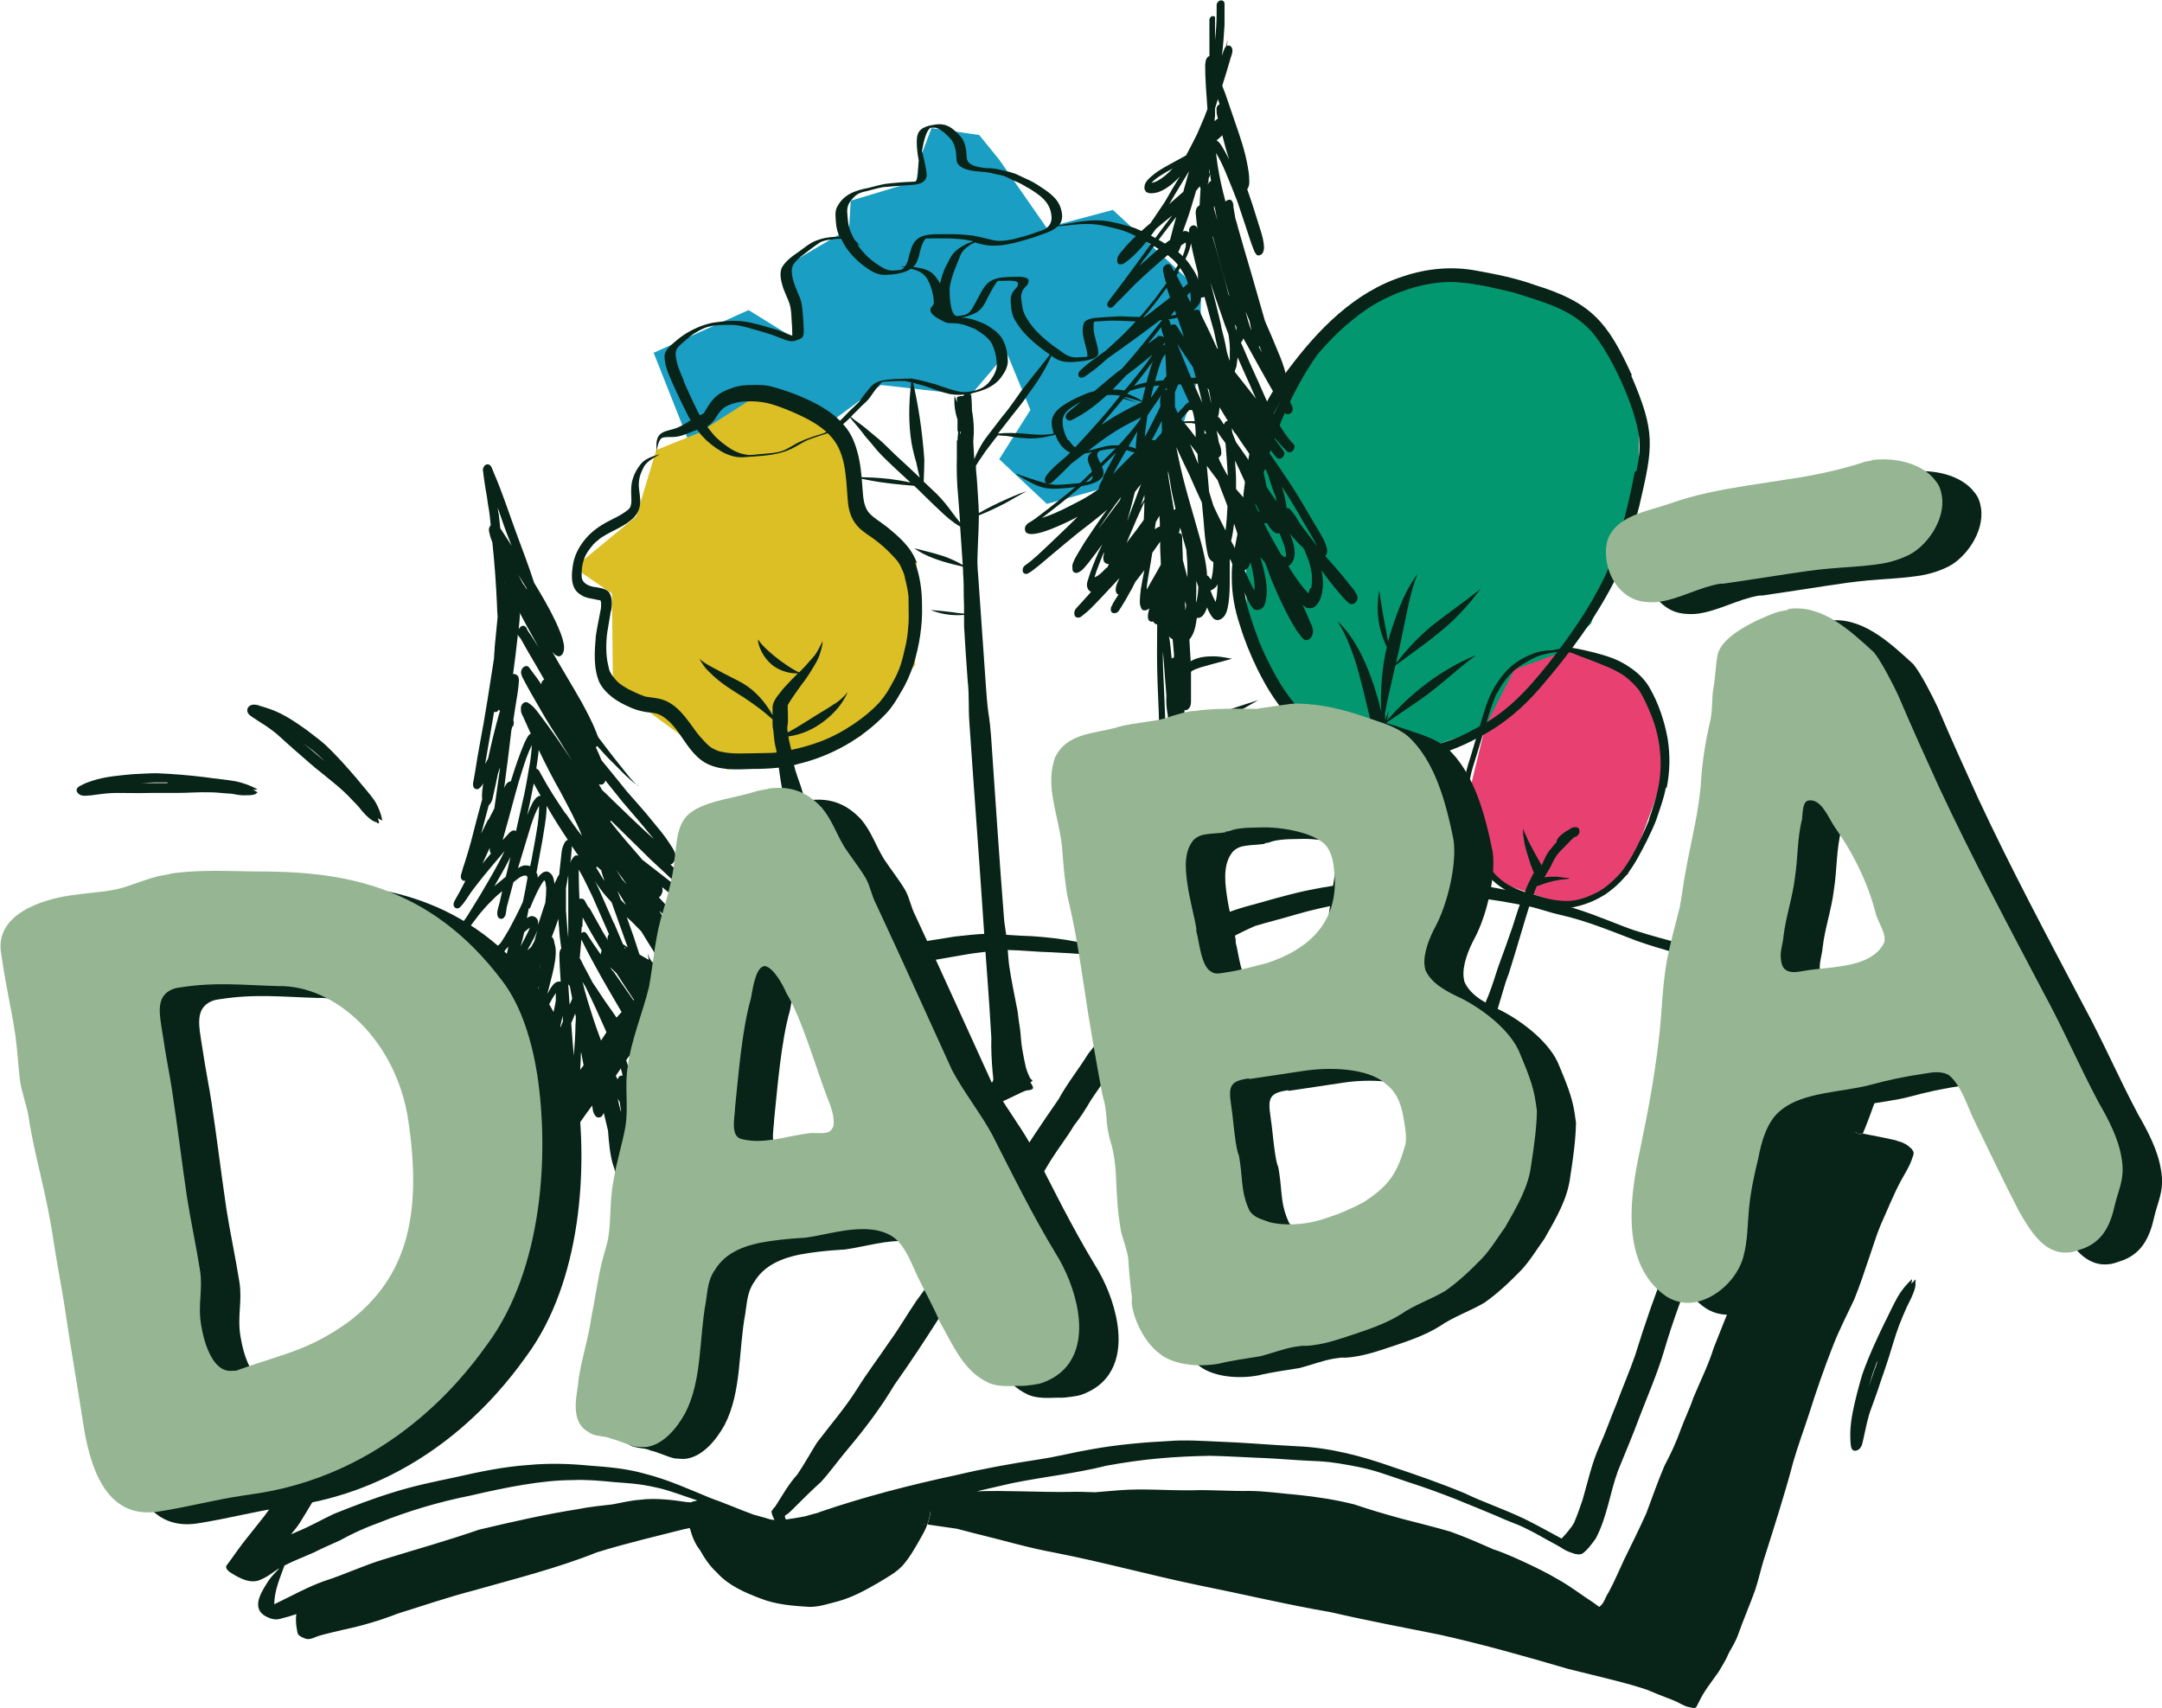 <?xml version="1.0" encoding="UTF-8"?>
<svg id="Layer_2" data-name="Layer 2" xmlns="http://www.w3.org/2000/svg" viewBox="0 0 65.82 52">
  <defs>
    <style>
      .cls-1 {
        fill: #96b693;
      }

      .cls-2 {
        fill: #191817;
      }

      .cls-3 {
        fill: #02976e;
      }

      .cls-4 {
        fill: #e94072;
      }

      .cls-5 {
        fill: #dcbe25;
      }

      .cls-6 {
        fill: #1a9ec3;
      }

      .cls-7 {
        fill: #082318;
      }
    </style>
  </defs>
  <g id="Layer_1-2" data-name="Layer 1">
    <g>
      <path class="cls-7" d="M58.23,35.03s-.02-.05-.05-.07c-.1-.1-.22-.17-.36-.21h-.01c-.07-.03-.14-.05-.21-.06-.26-.06-.59-.12-.89-.18,0,.01,0,.02-.02.03.01.01,0,.01,0,.01-.01,0-.02-.01-.04-.02h-.05s-.09-.04-.14-.06c.08.02.16.03.25.04.09-.2.16-.4.24-.61.06-.16.11-.32.18-.47.05-.1.13-.2.16-.31-.04-.1-.15-.15-.24-.19-.09-.03-.17,0-.26,0-.17,0-.35.01-.53.03.11-.4.22-.81.36-1.2.01-.05.05-.11.03-.16-.01-.06-.06-.11-.12-.15-.15-.11-.33-.21-.52-.24-.33.02-.68-.04-1.03-.06.08-.23.17-.45.3-.66.1-.18.21-.35.35-.51.03-.05.12-.11.07-.18-.14-.16-.39-.34-.62-.34-.36.02-1.38-.05-1.68-.11-.69-.19-1.4-.34-2.09-.58-.51-.15-1.04-.28-1.56-.45-.4-.13-1.19-.48-1.83-.67-.4-.14-.82-.22-1.22-.34-.54-.18-1.1-.26-1.66-.37-1-.14-2.01-.22-3.03-.2-.59.06-1.17.19-1.75.28-.66.11-1.3.29-1.93.47-.48.13-.96.25-1.37.5-.39.2-.66.48-.93.79-.17.12-.31.27-.45.42-.19.14-.37.29-.53.45-.03.04-.07.07-.1.11.05.06.11.12.17.18-.07-.05-.13-.1-.2-.15-.34.38-.64.79-.96,1.19-.26.37-.54.74-.83,1.1-.29.47-.64.9-.9,1.38-.49.71-.98,1.42-1.41,2.16-.26.4-.56.77-.83,1.17-.14.18-.28.37-.41.57-.17.22-.37.42-.53.65-.37.54-.77,1.06-1.15,1.59-.28.41-.52.83-.81,1.23-.33.49-.69.96-1,1.46-.36.57-.81,1.09-1.22,1.63-.2.32-.38.65-.59.96-.27.3-.46.64-.67.97-.02.04-.07.06-.08.1,0,.02-.02.03-.04.04-.01.11.06.21.1.31,0,0,.03.01.04.01h.01c.08.02.17.05.26.07-.09-.01-.19-.03-.29-.04h-.01s0-.03,0-.04c-.23-.07-.44-.13-.66-.19-.42-.15-.84-.34-1.3-.5-.66-.27-1.31-.57-2.03-.75-.53-.15-1.09-.2-1.65-.24-.62-.06-1.24-.08-1.87-.02-.76.05-1.51.21-2.26.38-.62.13-1.25.26-1.85.45-.62.19-1.22.42-1.82.66-.38.18-.74.39-1.14.55-.05.02-.1.05-.16.07.1-.12.2-.24.28-.37.5-.8.94-1.63,1.5-2.4.45-.7.98-1.35,1.44-2.03.4-.58.85-1.14,1.25-1.72.18-.25.32-.52.48-.78.13-.19.28-.37.42-.56.29-.33.49-.71.75-1.07.46-.61.91-1.23,1.38-1.84.26-.39.59-.74.84-1.13.37-.49.69-1.01,1.09-1.48.53-.59.88-1.27,1.34-1.88.18-.22.4-.41.6-.61.2-.19.36-.39.56-.58.11-.14.21-.29.23-.46.01-.04.01-.09-.01-.13,1.14.12,2.28.24,3.4.15.28-.02.34.01.68-.03.3-.03.59-.09.88-.14,1.14-.19,2.26-.39,3.37-.58.44-.08,1.07-.14,1.33-.15.45.01.89.06,1.34.07.76.04,1.49.07,2.11.26.3.14.56.34.81.54.01,0,.02-.02.03-.03-.28-.28-.57-.54-.93-.71-.81-.35-1.72-.49-2.62-.55-.45-.01-.9-.06-1.35-.07-.33,0-.65.05-.98.08-1.5.23-3,.51-4.53.76-.37.05-.47.03-.87.05-.65.04-1.4.04-2.21-.06-.27-.02-.55-.04-.82-.07-.16-.01-.32-.05-.47-.03-.04,0-.05.02-.05.05.05.17.04.16-.02.31-.08.2-.25.34-.4.5-.35.41-.81.74-1.11,1.18-.43.72-.94,1.4-1.49,2.06-.94,1.36-1.98,2.67-2.98,4.02-.21.28-.39.58-.59.87-.18.23-.37.46-.55.69-.27.42-.49.86-.81,1.26-.52.66-.99,1.35-1.48,2.03-.82,1.09-1.57,2.22-2.24,3.39-.23.45-.59.85-.91,1.26-.24.29-.44.6-.66.89-.04.1.11.2.2.25.22.13.51.29.8.19.3-.12.44-.27.62-.37-.11.12-.23.23-.32.36-.2.31-.54.8-.16,1.07.14.09.33.17.51.11.17-.04.33-.09.48-.14-.02.15-.01.32.02.47.01.05.01.1.04.15.05.06.14.1.23.13.14.04.27-.05.4-.09.24-.07.48-.12.72-.18.58-.12,1.15-.29,1.69-.5.77-.24,1.53-.5,2.3-.7,1.27-.36,2.55-.68,3.75-1.16.93-.29,1.89-.51,2.83-.75.06.24.15.48.31.68.14.25.3.49.52.69.34.38.83.6,1.34.79.46.18.98.22,1.48.25.3,0,.58-.1.86-.17.44-.12.84-.34,1.22-.56.26-.16.55-.31.75-.53.22-.25.38-.54.54-.82.08-.14.16-.28.21-.43l-.21-.03.07-.23.04-.13h.17s.02.03.02.05-.01.05-.01.07c-.02.09-.04.18-.08.27l.9.13c.25.06.48.13.74.19.74.18,1.43.39,2.25.54,1.48.29,2.92.69,4.37.99,1.35.27,2.68.59,4.02.82,1.17.27,2.2.46,3.34.69,1.37.31,2.53.64,3.9,1.04.88.22,1.85.44,2.41.64.42.18.69.27.87.35.24.12.25.15.53.2.1.01.11-.11.16-.18.15-.33.39-.62.6-.92.11-.19.23-.37.31-.57.1-.19.22-.37.29-.58.16-.45.35-.89.51-1.33.12-.36.19-.72.31-1.07.3-.95.6-1.88.85-2.83.14-.49.32-.97.48-1.46.22-.7.46-1.39.73-2.08.19-.49.43-.95.65-1.42.17-.42.31-.84.45-1.26.12-.34.22-.69.36-1.02.2-.44.38-.9.61-1.33.12-.22.26-.43.34-.67.01-.05.05-.11.05-.17,0-.02-.01-.05-.02-.08ZM20.98,46.47c-1.39.06-2.83.12-4.15.61-1.98.73-4.18,1.04-6.13,1.96-.46.19-.95.33-1.39.56-.07-.17-.13-.34-.14-.51.24-.09.48-.18.71-.27.46-.16.93-.3,1.39-.46.91-.41,1.88-.66,2.82-.95.55-.17,1.08-.4,1.64-.51,1.05-.24,2.1-.47,3.15-.63.62-.08,1.27-.24,1.74-.24.09,0,.17,0,.25,0,.01.14.08.28.11.42h0ZM21.2,45.69c-.06.01-.12.02-.17.05-.04-.01-.08-.01-.12-.01-.32-.05-.93-.14-1.44-.07-.28.02-.55.09-.83.14-.34.04-.68.07-1.02.14-1.02.16-2.03.39-3.04.63-.95.33-1.92.6-2.89.9-.63.19-1.21.47-1.84.67-.52.19-1,.46-1.5.7,0-.41.17-.79.31-1.18.29-.15.59-.26.88-.39.26-.13.53-.25.8-.37.38-.21.77-.39,1.19-.54.9-.36,1.84-.64,2.8-.83,1.07-.25,2.18-.47,3.1-.47.43-.02.84.02,1.26.06.65.05.86.06,1.48.21.16.04.63.2,1.06.35-.01,0-.02,0-.03.01ZM54.95,31.22c.38.08.75.18,1.12.25-.07.11-.13.22-.19.33-.23.5-.37,1.03-.56,1.54-.33.72-.68,1.42-1,2.15-.25.58-.49,1.18-.68,1.8-.24.61-.44,1.24-.7,1.85-.27.63-.52,1.27-.77,1.9-.16.52-.41,1.01-.62,1.52-.11.33-.27.65-.39.98-.13.37-.3.73-.49,1.09-.2.47-.37.96-.55,1.44-.21.47-.44.93-.67,1.4-.16.34-.3.68-.48,1.01-.1.14-.13.33-.27.43,0,0-.01,0-.01.01-.07-.04-.05-.04-.21-.15-.35-.22-.59-.43-1.07-.7-.51-.31-1.64-.82-1.94-.9-.43-.19-.86-.38-1.31-.54-.4-.12-1.31-.35-1.47-.39-.61-.17-.89-.25-1.46-.44-.55-.14-1.13-.23-1.71-.29-.5-.04-1-.12-1.5-.12-.58.01-1.16-.04-1.74-.02-.74.01-1.48-.06-2.22,0-.25.02-.49.04-.72.06-.27-.01-.54-.02-.81-.01-.93.01-1.86-.05-2.79-.02.35-.08.69-.16,1.04-.24.97-.2,1.96-.3,2.91-.54,1.15-.21,2.06-.28,3.15-.3.56.01,1.12.05,1.68.07.44.02.87.06,1.31.08.57.02.76.05,1.27.14.74.13,1.05.27,1.77.51,1.04.33,1.94.72,2.69,1.03.25.12.72.29.81.34.57.28.37.2,1.01.54.21.11.22.17.58.28.07.01.15.02.21-.01.17-.12.29-.3.41-.46.35-.66.43-1.39.68-2.07.22-.55.46-1.1.66-1.65.25-.65.53-1.29.73-1.96.56-1.91,1.38-3.73,2.26-5.5.21-.49.43-.98.67-1.45.25-.47.54-.93.75-1.42.16-.43.34-.85.52-1.27.04-.1.07-.2.1-.3ZM27.04,46.12c-.06.02-.12.04-.18.06-.01.01-.01.02-.01.03h-.11s.03-.05.05-.06c.08-.01.17-.02.25-.03ZM24.93,46.04s0,.01-.01.01c-.13.03-.26.07-.4.11-.19.04-.39.07-.59.1-.01-.02-.03-.05-.03-.07,0-.01-.01-.02-.01-.03.01,0,.02-.02.02-.03.08-.04.14-.1.2-.16.29-.29.58-.58.89-.86.28-.31.52-.65.79-.97.54-.64,1.03-1.29,1.44-1.98.49-.69.95-1.39,1.4-2.1.4-.58.83-1.15,1.24-1.73.49-.59.92-1.21,1.36-1.82.29-.37.51-.78.75-1.17.23-.37.5-.71.72-1.08.2-.25.36-.51.52-.78.15-.23.32-.45.46-.69.23-.37.52-.7.76-1.06.38-.52.68-1.08.98-1.64.04-.07.07-.13.11-.2.12-.1.23-.2.36-.29.31-.26.6-.35.93-.59.44-.37.83-.57,1.39-.82.4-.12.81-.22,1.21-.34,1.02-.3,2.07-.45,3.11-.62.61-.04,1.51,0,2.27.09.59.05,1.16.16,1.73.27.33.07.64.19.96.26.81.18,1.57.5,2.33.79.84.3,1.71.49,2.55.77.56.14,1.13.31,1.7.42.23.02.45.04.68.05-.14.21-.26.44-.36.67-.08.17-.12.36-.19.53-.09.22-.2.43-.29.65-.11.26-.19.52-.31.77-.12.26-.27.51-.4.76-.48.78-.8,1.64-1.2,2.46-.91,1.77-1.63,3.63-2.22,5.54-.17.49-.38.97-.56,1.46-.18.43-.33.87-.52,1.29-.24.53-.36,1.1-.52,1.65-.08.23-.16.47-.26.7-.08.15-.29.39-.38.48-.44-.24-.75-.41-1.13-.6-.7-.33-1.24-.5-1.82-.78-.72-.3-1.47-.56-2.22-.81-.91-.32-1.88-.58-2.88-.62-.79-.04-1.57-.11-2.37-.14-.5-.02-1.01-.06-1.52-.02-.79.04-1.58.11-2.36.25-.54.09-1.07.23-1.61.31-.85.13-1.69.28-2.53.48-1.4.3-2.8.66-4.17,1.13Z"/>
      <g>
        <path class="cls-7" d="M56.46,34.47s.1.03.14.05h.05s.03.03.04.03c0,0,.01,0,0-.01.02,0,.02-.02.02-.03-.09-.01-.17-.02-.25-.04ZM34.92,29.79c.07.05.13.1.2.15-.06-.06-.12-.12-.17-.18-.01.01-.02.02-.03.03ZM28.12,46.02l-.04.13c.07-.01.15-.01.22-.01,0-.02.01-.05.01-.07s-.01-.04-.02-.06h-.17ZM26.74,46.21h.11s0-.02.01-.03c.06-.02.12-.04.18-.06-.08.01-.17.02-.25.03-.02,0-.04.03-.05.06ZM23.63,46.31s-.03-.01-.04-.01c0,.01,0,.02,0,.03h.01c.1.02.2.04.29.05-.09-.02-.18-.05-.26-.07h-.01Z"/>
        <path class="cls-7" d="M34.95,29.76s-.02.02-.03.03c.07.05.13.1.2.15-.06-.06-.12-.12-.17-.18ZM28.12,46.02l-.04.13-.07.23.21.03c.04-.09.06-.18.08-.27,0-.02.01-.05.01-.07s-.01-.04-.02-.06h-.17ZM26.74,46.21h.11s0-.02.01-.03c.06-.02.12-.04.18-.06-.08.01-.17.02-.25.03-.02,0-.04.03-.05.06ZM23.63,46.31s-.03-.01-.04-.01c0,.01,0,.02,0,.03h.01c.1.02.2.04.29.05-.09-.02-.18-.05-.26-.07h-.01Z"/>
        <path class="cls-7" d="M56.71,34.51s0,.02-.02.03c.01.01,0,.01,0,.01-.01,0-.02-.01-.04-.02h-.05s-.09-.04-.14-.06c.08.02.16.03.25.04Z"/>
      </g>
      <g>
        <polyline class="cls-6" points="28.36 3.9 27.99 4.87 27.9 5.51 25.9 6.11 25.85 6.96 23.81 8.16 24.29 10.37 22.79 9.44 19.9 10.74 21.04 13.62 24.09 13.73 26.82 11.72 29.55 12.03 30.65 10.74 31.37 12.48 30.42 13.98 31.87 15.34 35.56 14.32 36.5 11.44 36.57 8.88 33.88 6.39 31.86 6.93 30.42 4.86 29.81 4.11 28.36 3.9"/>
        <polyline class="cls-5" points="23.47 11.77 21.27 13.18 19.98 13.7 19.37 15.72 17.48 17.28 18.63 18.07 18.66 20.87 19.7 21.63 22.15 23.43 26.2 22.42 27.86 20.24 27.91 17.13 25.94 15.7 25.68 13.32 23.47 11.77"/>
        <polygon class="cls-3" points="46.69 8.96 48.65 9.86 49.89 12.27 49.89 14.76 48.44 18.98 45.09 22.2 43.34 22.81 41.34 22.74 39.55 21.89 37.97 19.59 37.89 14.84 39.14 11.71 41.2 9.22 43.49 8.41 46.69 8.96"/>
        <polygon class="cls-4" points="50.57 21.97 50.82 23.18 49.56 26.62 47.9 27.63 45.45 26.81 44.69 24.29 45.22 22.1 46.11 20.38 47.9 19.73 49.5 20.24 50.57 21.97"/>
        <path class="cls-7" d="M49.68,11.42c-.73-1.6-1.22-2.21-2.94-2.74-.58-.21-1.18-.33-1.79-.44-.74-.14-1.51-.07-2.22.17-1.49.47-2.61,1.63-3.52,2.85-.9,1.15-1.14,2.02-1.33,3.59-.03.2-.04.41-.04.61-.07.29-.12.58-.18.86-.08.42-.17.84-.16,1.26,0,.5.09.99.25,1.46.14.46.32.9.53,1.33.62,1.26,1.39,2.17,2.8,2.53.08.02.16.04.25.06-.03.13-.07.25-.1.38-.17.73-.28,1.46-.41,2.2-.21,1.18-.39,2.37-.53,3.57-.02.11-.04.21-.06.32-.02.18-.09.36-.06.55.02.04.03.08.07.11.03.03.05.07.09.09,0,0,.02.01.03.01.04.02.09.04.14.05.34.08.43-.17.42-.33,0,0,0,0,0,0,.03-.29.06-.41.1-.74.06-.68.21-1.33.32-2.1.09-.77.23-1.53.37-2.29.1-.56.19-1.12.29-1.69.36.05.73.06,1.09.02.7-.09,1.36-.35,1.98-.69.69-.36,1.29-.87,1.8-1.46.9-1.04,1.74-2.17,2.35-3.41.31-.69.5-1.43.69-2.16.42-1.81.5-2.22-.25-3.96ZM39.07,12.07c-.14.24-.27.49-.39.74-.01.03-.03.06-.04.09.13-.31.27-.58.43-.83ZM41.88,22.74s-.01,0-.02,0c0-.02,0-.04.01-.06.02-.07.04-.14.06-.21.01-.04.03-.09.04-.13.02,0,.03-.01.05-.02-.05.14-.09.29-.14.43ZM49.77,14.36c-.09.47-.19.93-.31,1.39-.24.82-.31,1.16-.61,1.82-.46.94-1,1.72-1.7,2.62-.71.89-1.33,1.55-2.31,2.03-.51.3-1.23.51-1.71.58-.38.04-.72.03-1.05-.02.04-.26.08-.52.13-.78.41-.28.79-.53,1.22-.84.36-.27.7-.56,1.04-.85.15-.12.3-.24.45-.35.02-.01-.02,0-.02,0-1.03.43-1.94,1.13-2.67,1.97.02-.1.03-.21.05-.31-.04.1-.07.21-.11.31,0-.05,0-.11,0-.13,0-.03,0-.05-.01-.07.09-.49.21-.98.32-1.47.69-.52,1.43-1,2.02-1.64.21-.22.4-.46.58-.7-.02.02-.05.04-.07.06-.47.37-.96.71-1.43,1.08-.4.34-.77.72-1.08,1.14.03-.15.06-.3.1-.45.07-.35.15-.71.22-1.06.07-.33.14-.67.25-.99.03-.08.06-.15.09-.23-.07.09-.13.19-.19.28-.26.41-.44.92-.6,1.4-.04.13-.08.25-.11.38-.1-.52-.2-1.03-.27-1.56-.11.63-.03,1.18.23,1.73-.15.64-.2,1.31-.17,1.96,0,0,0,0,0,0-.06-.25-.11-.43-.21-.75-.23-.69-.53-1.39-1.04-1.92-.03-.03-.06-.06-.09-.08.02.02.03.04.05.07.22.36.34.68.48,1.08.19.6.32,1.2.47,1.81-.08.26-.16.51-.24.77-.06-.01-.11-.03-.17-.05-1.35-.34-2.07-1.19-2.69-2.45-.22-.43-.35-.79-.52-1.3-.19-.57-.25-.96-.22-1.54,0-.3.08-.59.14-.97.12-.65.27-1.3.46-1.94.36-1.27.86-2.49,1.64-3.6.45-.52.85-.92,1.49-1.37.67-.46,1.76-.89,2.75-.83.4.03.54.07.91.13.28.06.56.12.84.19.92.3,1.72.49,2.36,1.19.6.7,1.33,2.3,1.44,3.21.03.45,0,.62-.08,1.03Z"/>
        <path class="cls-7" d="M27.91,17.13c-.16-.46-.54-.79-.91-1.09-.47-.36-.65-.38-.72-.91-.03-.24-.04-.79-.14-1.22-.08-.35-.2-.69-.44-.96-.35-.42-.85-.68-1.35-.89-.29-.12-.58-.22-.89-.3-.16-.04-.33-.04-.5-.04-.24,0-.47.01-.69.1-.21.07-.42.17-.57.35-.1.11-.17.25-.25.37-.01.02-.02.03-.03.05,0,0,0,0,0,0,0,0,0,0,0,0,0,0,0,0-.01,0-.01,0-.02.01-.03.02-.35.14-.44.28-.78.42-.32.12-.67.06-.61.65,0,.03,0,.06,0,.09.02-.13.03-.26.1-.37.03-.07.11-.09.18-.09.06-.01.18,0,.28-.01.24-.02.45-.14.68-.22.04,0,.15-.04.18-.05.22-.05.34-.24.45-.42.11-.14.06-.09.15-.17.02-.01.03-.03.05-.04.03-.02.06-.03.09-.05.2-.09.42-.13.55-.13.53-.02.79.07,1.23.24.52.21,1.01.45,1.31.77.51.5.51,1.24.57,2.01.06.81.54.96.85,1.21.17.13.33.27.48.43.2.21.24.25.36.54.02.05.05.14.05.18.05.19.09.38.11.57,0,.02,0,.11,0,.14,0,.22.01.44,0,.66-.03.33-.02.33-.08.64-.12.52-.16.73-.4,1.16-.15.27-.18.34-.42.63-.39.42-1.09.92-1.8,1.18-.25.09-.22.08-.46.15-.14.04-.28.07-.41.1-.03-.14-.07-.27-.09-.41.39-.05.77-.22,1.08-.46.29-.22.54-.49.7-.83.01-.02.02-.05.04-.07-.04.04-.07.08-.11.12-.1.11-.27.24-.34.27-.17.12-.27.17-.48.3-.28.17-.57.37-.91.55-.01-.13-.02-.08,0-.27,0,.01,0,.05,0,.06.02-.2,0-.41,0-.62,0,0,0,0,0,0,.08-.15.24-.37.41-.61.16-.2.29-.41.42-.63.12-.19.19-.41.23-.63,0-.03,0-.06,0-.09-.01.03-.02.07-.04.1-.05.1-.12.23-.16.29-.07.1-.15.18-.23.27-.09.11-.18.2-.28.3-.23-.1-.42-.25-.58-.36-.21-.16-.42-.33-.59-.53-.03-.04-.05-.07-.08-.11,0,.02,0,.05,0,.07.06.3.25.58.49.75.21.14.47.22.72.21-.13.13-.27.27-.43.45-.13.17-.31.34-.34.56,0,.07,0,.14,0,.21,0,0,0-.01,0-.02,0,.02,0,.05,0,.07,0,0,0,0,0,0-.22-.39-.52-.74-.91-.97-.25-.14-.52-.26-.78-.41-.16-.08-.33-.17-.46-.27-.03-.02-.05-.04-.08-.07.04.07.08.14.13.21.08.12.19.21.29.31.28.26.61.46.93.66.31.21.56.38.88.67,0,.04,0,.07,0,.11,0,.07,0,.14.02.2,0,0,0,.04.01.07,0,0,0,.02,0,.03.01.14.03.29.06.43.01.04.02.08.03.12,0,.02,0,.04,0,.05-.2.02-.3.01-.57.02-.38,0-.77.04-1.14-.05,0,0,0,0,0,0-.02,0-.07-.02-.09-.03-.08-.03-.17-.07-.24-.13-.11-.09-.2-.2-.3-.31-.25-.28-.58-.94-1.13-1.11-.22-.07-.49-.07-.57-.11-.17-.06-.33-.14-.49-.22-.23-.14-.29-.17-.47-.4-.12-.19-.09-.19-.15-.44-.05-.29-.04-.71.02-1.01.03-.18.06-.36.09-.54,0,.02,0,.03,0,.05.03-.18.05-.38-.03-.55-.07-.15-.25-.17-.4-.2-.35-.03-.45-.2-.46-.3-.02-.37.07-.61.18-.78.16-.22.18-.25.37-.4.02-.01.06-.05.07-.05.33-.21.72-.33.99-.62.31-.37.1-.72.13-1.04.01-.18.08-.35.17-.51.11-.16.3-.25.47-.35-.19.05-.39.11-.54.25-.18.2-.31.46-.33.73-.02.31.03.43-.02.59,0,0,0,.02-.01.03-.03.1-.32.27-.63.42-.28.14-.54.32-.74.56-.21.25-.36.55-.39.88-.04.29-.04.64.24.81.16.12.37.12.56.17,0,0,.01,0,.02,0,.01,0,.03.01.04.02,0,0,0,0,0,0,0,0,0,0,0,.01,0,.01,0,.03.01.05,0,.2,0,.14-.04.35-.04.22-.09.44-.12.66-.04.47-.08.98.11,1.42.18.34.52.57.86.72.16.08.34.14.52.17.1.02.2.02.29.04.33.05.63.42.82.71.2.29.4.6.71.79.43.25.95.22,1.44.2.27,0,.55-.01.82-.04.03.22.06.44.1.65.17.89.37,1.78.49,2.68.21,1.41.27,2.84.55,4.24,0,.15,0,.29,0,.44,0,.09,0,.17,0,.26,0,.02,0,.04.02.06.04.05.11.03.14-.02,0,0,0,0,.01,0,.02.08.09,0,.11,0,.18-.01.22-.22.23-.37.02-.42.02-.84,0-1.25-.02-.31-.04-.35-.05-.62-.02-.4-.02-.8-.07-1.19-.04-.39-.13-.78-.19-1.17-.11-.6-.22-1.2-.35-1.8-.08-.36-.14-.73-.24-1.08-.1-.35-.15-.44-.25-.76-.01-.05-.02-.1-.04-.15.04,0,.08-.02.12-.03,1.02-.24,1.97-.78,2.69-1.54.18-.19.32-.42.45-.65.16-.26.28-.54.38-.83.18-.59.28-1.2.26-1.82,0-.44-.06-.88-.21-1.29ZM25.14,31.42s-.01,0-.02,0c0-.2-.02-.39-.03-.59.02.23.04.46.05.59ZM24.92,28.23c.04.36.05.51.06.9-.03-.3-.06-.59-.1-.88,0-.1-.03-.27-.04-.48.03.15.06.31.08.46Z"/>
        <g>
          <polygon class="cls-2" points="46.93 26.87 46.93 26.87 46.93 26.87 46.93 26.87"/>
          <polygon class="cls-2" points="46.93 26.87 46.93 26.88 46.93 26.88 46.93 26.87 46.93 26.87 46.93 26.87"/>
          <polygon class="cls-2" points="46.93 26.87 46.93 26.87 46.93 26.87 46.93 26.87 46.93 26.87"/>
          <polygon class="cls-2" points="46.93 26.87 46.93 26.87 46.93 26.87 46.93 26.87 46.93 26.87"/>
          <polygon class="cls-2" points="46.92 26.88 46.93 26.88 46.93 26.88 46.92 26.88"/>
          <path class="cls-7" d="M50.74,23.99c.1-.49.11-1,.03-1.5-.1-.55-.28-1.09-.56-1.57-.17-.29-.43-.51-.71-.68-.3-.19-.64-.29-.99-.38-.2-.05-.41-.1-.61-.13-.13-.01-.27,0-.4.02-.07.01-.15.02-.22.04.06,0,.13,0,.19,0-.24,0-.49.01-.72.08-.27.1-.53.23-.75.42-.17.15-.31.33-.44.53-.27.4-.38.87-.52,1.32-.09.31-.19.62-.28.93-.16.48-.27.99-.24,1.5,0,.38.08.76.23,1.11.1.26.22.5.38.73.09.14.19.27.31.39.26.25.58.41.91.53-.02.06-.05.12-.07.18-.09.24-.16.49-.24.73-.14.4-.28.8-.43,1.2-.09.28-.18.57-.29.85-.05.13-.11.26-.16.39-.04.12-.08.24-.13.36-.1.31-.25.6-.37.9-.02.05,0,.11.05.13.06.02.13.04.19.06.16.03.29-.11.33-.25.21-.61.38-1.23.57-1.85.05-.19.14-.38.19-.57.21-.67.4-1.34.61-2.01,0,0,0-.02,0-.03.09.03.17.05.26.08.33.1.68.16,1.02.12.35-.06.69-.2.99-.39.25-.17.48-.38.67-.62.24-.31.42-.67.6-1.02.11-.24.24-.48.32-.74.1-.29.2-.58.26-.88ZM45.04,31.74c-.02.05-.03.1-.05.15,0,0-.01,0-.02,0-.01,0-.02,0-.03,0,0,0,0-.01,0-.02.06-.15.13-.29.19-.43,0,0,0-.01,0-.02-.03.11-.07.22-.1.33ZM50.21,24.95c-.08.2-.17.39-.26.59-.14.3-.32.65-.57.98-.11.15-.37.39-.55.52-.23.15-.21.13-.43.23-.34.14-.6.19-.98.14-.29-.03-.47-.1-.73-.18.03-.1.06-.18.1-.26.05,0,.1-.02.14-.04.27-.1.47-.14.76-.17.03,0,.08,0,.09-.04,0-.03,0,0,0,0,0,0-.02.01-.02.01-.12,0-.25-.03-.37-.04-.12,0-.25,0-.37.02.03-.06.05-.1.12-.21.13-.22.12-.24.18-.34.11-.2.19-.25.38-.45.08-.08.15-.16.23-.23,0,0,.01,0,.02,0,.02,0,.04-.01.05-.02,0,0,0,0,0,0,0,0,0,0,0,0,0,0,0,0,.01-.01,0,0,0,0,0,0,.02-.02.04-.03.05-.05.03-.04.03-.09.02-.13,0-.04-.03-.07-.07-.08-.05-.02-.11-.01-.19.03-.01,0-.02.02-.04.03-.04.02-.07.04-.11.06-.1.08-.24.16-.28.29,0,.01,0,.03,0,.04-.02.02-.03.03-.05.05-.03.04-.07.08-.1.12-.03.04-.06.08-.09.11-.07.11-.13.22-.18.35-.01.03-.03.06-.04.08,0,0,0,0,0-.01-.14-.25-.28-.5-.41-.76-.02-.05-.04-.1-.06-.14-.04-.07-.07-.15-.09-.23,0,.06,0,.13,0,.19,0,.04.02.09.02.13.03.27.13.53.21.79.03.09.07.17.1.25-.06.09-.06.11-.08.15-.09.17-.08.15-.15.31-.02.04-.03.09-.04.13-.29-.1-.56-.22-.77-.41-.18-.15-.31-.33-.41-.49-.1-.16-.2-.32-.27-.49-.13-.32-.23-.55-.27-.89-.04-.43-.04-.77.05-1.2.04-.23.12-.44.2-.71.09-.29.17-.57.26-.86.09-.29.17-.59.29-.87.05-.13.13-.24.22-.4.1-.15.21-.29.38-.44.21-.17.45-.31.7-.42.26-.09.53-.13.8-.15.1.01.19.03.28.06.17.07.35.14.52.2.37.15.76.28,1.09.52,0,0-.02-.01-.03-.02.09.07.17.14.25.22.06.06.12.13.17.19.16.24.27.51.38.77.28.7.37,1.49.2,2.28-.05.24-.16.58-.27.9Z"/>
        </g>
        <g>
          <polygon class="cls-7" points="17.61 26.47 17.61 26.47 17.61 26.47 17.61 26.47 17.61 26.47"/>
          <path class="cls-7" d="M23.46,31.72c-.09-.11-.19-.2-.3-.29-.06-.06-.13-.11-.2-.17.06.03.13.05.2.02.34-.19.03-.58-.15-.76-.25-.26-.53-.5-.79-.74-.12-.11-.24-.21-.36-.32-.05-.16-.16-.32-.2-.38,0,0,0,0,0,0-.1-.14-.21-.28-.33-.41.08.05.16.1.24.14.34.22.67.45,1.02.66.06.04.12.07.17.11,0,0,.01,0,.02.01,0,0,0,0,0,0,0,0,0,0,0,0,0,0,0,0,.02,0,.03,0,.05-.04.05-.07,0-.02-.03-.04-.04-.05-.02-.02-.03-.03-.05-.05-.08-.08-.17-.15-.25-.23-.24-.22-.49-.43-.75-.63-.16-.11-.32-.22-.49-.32-.2-.12-.41-.24-.63-.31-.19-.2-.39-.4-.58-.61.03-.02.05-.05.07-.07,0-.02.02-.05.03-.07.02-.06.01-.11,0-.17.11.09.21.17.32.26.14.11.27.22.41.32.11.07.21.17.34.2.15.02.25-.15.24-.27,0-.09-.05-.16-.1-.23-.06-.08-.12-.16-.19-.24-.17-.18-.35-.35-.54-.52-.08-.07-.15-.14-.23-.21.06-.01.11-.07.12-.12.03-.06.04-.13.03-.19-.03-.13-.11-.23-.18-.34-.16-.25-.35-.47-.54-.7-.24-.3-.5-.58-.75-.87-.24-.3-.51-.63-.78-.96-.05-.13-.11-.26-.17-.39.02-.01.03-.03.04-.04.16.18.33.37.51.54.16.16.32.33.49.48.08.07.16.14.26.19,0,0-.01,0-.02,0-.09-.07-.17-.16-.24-.24-.12-.15-.24-.3-.36-.45-.21-.26-.41-.53-.61-.79,0-.02-.02-.05-.03-.07-.01-.04-.03-.09-.05-.13-.05-.14-.12-.27-.18-.4-.08-.15-.15-.3-.23-.44-.3-.53-.62-1.05-.92-1.58.01.02.02.04.04.05.02.03.04.05.07.07.03.02.07.04.11.04.04,0,.07-.03.09-.05.06-.08.07-.18.06-.28-.04-.26-.15-.5-.26-.74-.19-.4-.42-.79-.65-1.17-.16-.5-.35-.99-.53-1.48-.23-.62-.43-1.25-.69-1.85-.02-.05-.04-.1-.06-.15-.02-.04-.04-.09-.08-.11-.04-.02-.08-.02-.11,0-.06.03-.08.09-.09.15.02.19.05.38.08.57.03.17.06.34.08.51.04.2.06.4.08.61-.04.04-.07.11-.05.19.02.12.06.23.1.34.07.67.11,1.23.14,1.89,0,.12.01.25.02.37-.03.31-.06.62-.09.92,0,.11-.02.23-.02.34-.12.77-.27,1.77-.44,2.65-.05.26-.09.51-.13.77-.02.1-.03.19-.05.29-.02.08-.05.23.06.27.09.04.18-.08.23-.17-.02.16-.05.32-.03.48-.12.43-.23.86-.34,1.29-.06.22-.13.45-.2.67-.03.09-.06.17-.08.26-.01.05-.04.1-.03.15,0,.07.07.14.14.11-.05.1-.11.21-.16.31-.05.08-.09.17-.14.25-.05.08-.1.19-.02.26.03.03.07.03.11.02.04-.02.07-.06.1-.09.07-.08.13-.17.19-.26.1-.16.22-.31.33-.45.25-.32.52-.63.78-.94-.21.45-.48.89-.73,1.32-.13.22-.27.43-.4.65-.02.03-.04.06-.06.09-.08.11-.17.22-.25.33-.05.07-.11.14-.1.23,0,.09.1.16.18.09.05-.03.08-.08.11-.12.05-.06.09-.13.14-.19.04-.06.07-.11.11-.17.09-.11.17-.23.26-.34.07-.08.15-.17.22-.25.07-.07.15-.15.22-.22.07-.07.15-.13.23-.2-.02.1-.05.2-.07.31-.02.07-.04.15-.06.22-.02.08-.04.17,0,.25.04.09.16.08.2,0,.01-.02.02-.03.03-.05.01-.06.02-.12.03-.18,0-.02,0-.04.01-.07.07-.25.13-.5.2-.75.03-.03.07-.05.1-.08.11-.08.08-.07.21-.12.05-.01.05,0,.08,0,0,0,0,0,.01,0,0,0,.02.02.02.03,0,0,0,.02.01.03-.04.24-.09.49-.14.73-.11.25-.28.58-.42.84-.09.15-.17.29-.26.42-.07.07-.14.14-.21.21-.16.16-.32.32-.48.49-.05.05-.1.1-.14.16-.05.05-.09.11-.11.18,0,.04,0,.08,0,.11,0,.04.04.08.08.09.03,0,.06,0,.09-.02.07-.03.12-.08.18-.12.26-.21.45-.48.64-.75.04-.05.07-.11.11-.16.03-.03.05-.05.08-.08-.04.15-.07.29-.1.44-.01.1-.04.2-.03.31,0,.01,0,.03,0,.04-.07.12-.15.23-.23.35-.02.02-.04.05-.06.07-.21.25-.41.5-.62.74-.09.11-.27.28-.17.42.01.01.03.02.04.03-.07.09-.13.17-.19.26-.12.17-.24.34-.36.52-.06.09-.12.18-.17.27-.02.04-.04.08-.05.13,0,.17.17.17.28.05.5-.54.97-1.11,1.39-1.72-.09.18-.19.36-.28.54-.06.11-.12.23-.17.34-.04.08-.08.16-.11.25-.01.07-.04.14,0,.2.01.03.04.05.07.06.03,0,.06,0,.09-.02.07-.03.11-.08.16-.14.08-.08.16-.16.23-.25.11-.13.22-.25.33-.38,0,.03,0,.06,0,.09,0,.01,0,.02,0,.03-.14.14-.28.29-.39.46-.17.23-.81,1.04-.67,1.26.01.02.03.04.05.04-.11.2-.23.38-.35.55-.19.26-.38.53-.58.78-.04.04-.09.08-.1.13-.02.06,0,.12.05.16.04.02.09.02.13-.01.03-.01.04-.03.06-.06.07-.06.14-.11.21-.17.23-.18.48-.35.71-.52.36-.3.71-.61,1.02-.96.01-.02.03-.03.04-.05.06.05.15.03.2-.1.01-.04.02-.08.03-.11.01-.04.03-.08.04-.13,0,0,0,0,0-.01.2-.27.38-.57.51-.87.1-.24.19-.5.19-.76,0-.08-.03-.18-.09-.24.04-.08.07-.16.12-.25.06-.12.13-.24.21-.36,0,0,0,0,0,.01,0,.08,0,.15,0,.23-.03.21-.17.77-.26,1.11-.1.3-.2.61-.3.91-.06.19-.13.39-.19.58-.06.13-.12.27-.17.41-.03.07-.05.14-.07.21-.02.06-.04.11-.04.17,0,.04,0,.08.04.11.03.03.07.03.11.02.05-.02.07-.06.1-.1.05-.11.09-.22.13-.34.05-.13.09-.26.13-.39.12-.26.26-.53.41-.82.11-.23.22-.46.32-.69.02.33.05.65.08.98.03.24.06.49.09.73.01.09.02.18.04.27,0,.06.01.13.08.16.04.02.08,0,.11-.02.04-.03.06-.08.07-.13.02-.14.02-.28.03-.41.02-.33.03-.67.05-1,0-.07,0-.14.01-.21.01.06.02.11.03.17.09.47.18.93.29,1.39.01.05.02.1.03.16.01.07.02.14.06.19.02.04.05.08.1.09.03,0,.07,0,.1-.02.04-.03.06-.07.08-.12.04.18.09.36.13.54.01.18.03.35.05.53.02.16.05.32.09.47.02.06.04.12.06.18,0,.02.01.04.02.06.11.2.33.07.3-.12,0-.09-.01-.16-.03-.25,0,0,.02.01.03.02.02,0,.03,0,.05,0,.09.02.16-.08.16-.16.03-.24-.02-.47-.05-.7,0-.07-.02-.13-.03-.2.02.06.04.12.06.18.08.23.15.46.26.67.02.04.06.06.1.07.02,0,.05.01.08,0,.09-.02.11-.11.12-.19.03-.11.02-.23,0-.34-.04-.38-.13-.75-.22-1.12-.01-.03,0,0,0,.01-.02-.1-.05-.2-.08-.3-.02-.05-.02-.11-.06-.14-.05-.03-.11,0-.14.05-.01-.09-.03-.18-.05-.27-.05-.23-.12-.46-.2-.69-.08-.2-.17-.4-.25-.6,0-.02-.02-.04-.03-.06,0,0,0,0,0,.01.06.09.11.18.17.27.16.25.32.5.5.75.07.09.13.18.2.27.06.07.12.13.2.17.04.02.09.01.12-.01.02-.02.04-.03.05-.05.08-.08.08-.19.07-.29-.02-.1-.05-.21-.09-.31-.12-.32-.29-.62-.46-.91-.08-.14-.15-.28-.23-.41.14.19.28.37.42.56.18.23.37.45.58.66.07.06.13.14.23.17.03,0,.06.02.09.02.05,0,.08-.04.1-.08.04-.05.06-.11.07-.18.16.12.34.22.54.27.23.06.41.02.47-.23.01-.06.01-.12,0-.17.06.02.12.04.18.04.16-.03.21-.2.21-.35.17.11.34.22.51.32.15.08.29.16.45.24.08.04.16.08.24.08.03,0,.06,0,.09,0,.09-.04.11-.14.11-.23.01-.15-.08-.27-.18-.38ZM17.14,31.09c-.04.1-.09.21-.13.31.02-.07.04-.14.06-.21.02-.09.04-.18.06-.27,0,.06,0,.12.01.18ZM18.31,26.53c.03.1.06.2.1.29-.04-.05-.08-.11-.11-.16-.05-.08-.1-.17-.15-.25,0,0,.02-.02.02-.03.02.02.04.03.06.05.03.02.05.05.08.07,0,0,0,.02,0,.02ZM15.91,17.71c.04.06.08.13.12.19,0,.02.01.04.02.06-.04-.06-.08-.13-.13-.19-.05-.09-.09-.17-.14-.27.04.07.09.14.13.21ZM15.17,15.62c0-.06-.01-.11-.02-.17.12.35.24.7.38,1.05.02.04.03.08.05.12-.13-.2-.25-.39-.35-.54-.02-.16-.03-.31-.05-.47ZM15.82,18.69s0-.02,0-.04c.11.21.22.41.33.61.08.15.17.3.25.45-.08-.12-.15-.24-.23-.36-.03-.04-.06-.09-.09-.13-.02-.03-.04-.07-.05-.1-.02-.04-.06-.07-.11-.07-.04,0-.07.03-.1.06-.01.02-.02.03-.03.05.02-.16.03-.32.04-.48ZM15.36,17.7s.01.03.02.04c0,0,0,0-.01,0,0-.01,0-.03,0-.04ZM15.62,22.12c.01-.06.04-.12.01-.18,0-.01,0-.02,0-.03.04-.28.07-.44.12-.76.02-.11.03-.22.04-.32,0-.06.02-.12,0-.19-.01-.04-.02-.07-.06-.09-.02-.02-.04-.03-.07-.03-.02,0-.03,0-.04,0,.05-.38.1-.76.14-1.14,0-.03,0-.06,0-.09,0,.02,0,.04.02.06.02.03.04.06.07.09.07.13.15.26.22.39.17.28.33.57.5.86,0,0,0,0,0,0-.06.02-.09.08-.09.14,0,0,0,0,0,0-.02-.02-.04-.05-.05-.07-.07-.1-.14-.2-.22-.3-.05-.06-.08-.12-.13-.17-.08-.04-.17.02-.2.1-.04.09,0,.18.04.26.17.33.36.65.55.98.18.32.38.63.58.94.12.2.25.4.37.6-.32-.49-.65-.97-1.01-1.44-.08-.11-.17-.22-.28-.3-.02-.01-.04-.03-.06-.04-.07-.04-.16.01-.19.08-.03.05-.02.11-.02.16,0,.08.05.15.08.22.06.13.12.27.18.4.01.03.03.06.04.08-.02.01-.04.03-.05.04-.07.07-.1.17-.15.26-.16.38-.29.77-.41,1.16-.02,0-.05,0-.07.02-.06.03-.09.1-.12.15,0,0,0,.02-.01.03.02-.16.04-.32.06-.48.06-.42.11-.89.16-1.29.01-.04.02-.08.03-.11ZM18.98,32.76s0,0,0,0c-.05-.03-.11-.02-.15.04-.01.02-.02.04-.03.06-.16-.34-.31-.69-.45-1.04-.12-.32-.26-.7-.38-1.1-.06-.19-.12-.38-.17-.57-.02-.09-.04-.17-.07-.26.03.05.06.09.09.14.23.47.45.95.66,1.43.09.2.17.41.25.61.06.15.12.3.17.46.01.05.03.09.04.14,0,.02,0,.03.01.05,0-.02,0,.02.01.04ZM16.33,26.58c.06-.33.12-.65.18-.98.05-.33.12-.65.13-.98,0-.03,0-.06,0-.09.2.35.42.7.65,1.04-.02,0-.05.02-.07.04-.04.04-.05.1-.08.15-.04.11-.05.23-.06.35-.02.15-.03.3-.05.45,0,.02,0,.03,0,.05-.04.06-.07.12-.1.19-.02.04-.04.07-.05.11-.01-.14-.05-.26-.12-.32-.15-.14-.29,0-.39.13,0-.04,0-.08-.02-.12,0,0,0,0,0-.01ZM16.34,24.27s-.08.09-.11.14c-.07.13-.13.27-.18.41.07-.32.14-.65.2-.97.04.07.08.15.12.22.03.05.06.1.09.16-.01,0-.03,0-.04,0-.03,0-.05.03-.08.05ZM17.4,25.93c0-.06.01-.11.01-.17.07.1.13.2.2.29-.02,0-.04-.01-.06-.01-.05,0-.08.04-.11.08-.04.05-.07.1-.08.16,0,0,0,0,0,0,.02-.12.03-.24.04-.36ZM18.49,32.94s-.04.05-.05.08c-.02-.16-.04-.31-.07-.47.05.12.1.24.16.36-.02,0-.03.02-.05.03ZM18.9,33.83c-.03-.11-.06-.21-.08-.32,0-.03-.01-.05-.02-.08.02.04.05.09.07.13.01.09.02.17.04.26ZM17.31,28.7s0-.04,0-.06c-.04-.34-.05-.54-.08-.92,0-.19,0-.38,0-.57,0-.04,0-.07,0-.11.02-.13.05-.26.07-.4,0,0,0,0,0,0,0,.06,0,.13,0,.19,0,.33,0,.66,0,.99,0,.29,0,.58,0,.87ZM17.73,28.22c0-.1.01-.19.01-.29.04.08.09.16.13.24.14.26.3.52.45.77-.02.03-.03.08-.03.11,0,0,0,0,0,.01-.16-.23-.32-.46-.42-.62-.05-.09-.12-.08-.17-.03,0-.07.01-.13.01-.2ZM17.92,27.63c-.03-.05-.06-.11-.09-.16-.02-.05-.05-.09-.1-.11-.02,0-.03,0-.05,0-.02,0-.03,0-.04.01-.01-.25-.02-.5-.02-.76,0-.05,0-.09,0-.14,0,0,0,0,0,0,0,0,0,0,0,0h0s0,0,0,0c0,0,0,.01.01.02,0,0,0-.01-.01-.02,0,0,0,0,.01.02.15.26.28.54.41.81.17.38.33.76.5,1.14-.01.01-.02.03-.03.05-.02.05-.02.09,0,.14-.08-.14-.17-.27-.24-.41-.11-.2-.22-.39-.33-.59ZM17.21,24.76c-.27-.4-.49-.73-.74-1.19-.03-.05-.05-.11-.09-.14-.01-.01-.03-.02-.05-.03,0-.03,0-.06.01-.09.02-.16.05-.32.06-.48.21.44.43.87.67,1.29.23.44.47.87.65,1.33-.18-.22-.34-.46-.5-.69ZM15.04,21.67s0,0,0,0c.02.01.05.01.08,0,.03-.01.05-.04.07-.07,0,0,0,0,0,0,0,.02.02.03.03.04,0,.02-.01.05-.02.07-.13.46-.24.92-.34,1.38-.03.06-.06.11-.09.17.09-.53.18-1.05.27-1.58ZM14.95,25.98c-.09.1-.17.2-.26.31.07-.16.15-.32.22-.48,0,.08,0,.14.04.18ZM14.86,24.95c-.07.14-.14.28-.21.43.08-.29.15-.58.23-.87.02,0,.03-.02.04-.04.07-.08.08-.18.1-.27.05-.23.1-.44.14-.65.02-.06.04-.12.06-.18,0,.01,0,.03,0,.04-.06.4-.11.8-.17,1.2-.06.12-.12.23-.18.35ZM15.41,26.68c-.12.1-.24.2-.36.3.08-.14.16-.28.24-.42.09-.16.17-.31.25-.47-.04.2-.09.39-.14.59ZM15.31,25.56s0,0,0-.01c.06-.2.11-.41.17-.61.14-.5.26-1,.42-1.49.09-.28.15-.47.29-.77,0,.09-.01.18-.02.27-.02.2-.03.25-.06.41-.05.27-.09.55-.15.82-.08.37-.17.75-.25,1.12-.02-.01-.04-.02-.07-.02-.05,0-.09.04-.13.07-.07.07-.13.15-.2.22ZM15.98,26.34c-.08.02-.15.05-.21.09.13-.44.27-.88.4-1.32.08-.23.12-.35.24-.58,0,.01,0,.03,0,.04,0,.01,0,.03,0,.04,0,.17-.02.33-.04.5-.05.3-.1.61-.16.91-.02.12-.04.23-.07.35-.05-.02-.11-.03-.17-.02ZM16.13,27.66c.14-.34.29-.67.42-.84,0,0,.01-.01.02-.02,0,0,0,0,0,0,0,0,0,0,.01.01.03.05.02.04.03.09,0,.04.01.08.02.12,0,.16-.01.31-.03.47,0,0,0,0,0,0-.08.22-.14.44-.22.66,0-.03,0-.07,0-.1-.01-.11-.14-.19-.25-.15-.03.02-.06.03-.09.05.02-.1.04-.2.06-.3ZM15.97,28.37c.05-.05.11-.09.16-.13-.03.1-.07.16-.15.32-.04.08-.09.17-.13.25.04-.14.08-.29.11-.43ZM15.2,31.38c.07-.13.13-.27.2-.4.18-.36.37-.71.57-1.06.02-.03.03-.07.05-.1-.11.29-.21.59-.3.89-.06.09-.13.18-.19.27-.1.13-.21.26-.33.39ZM15.82,32.57c-.07.1-.16.2-.23.28-.3.35-.5.53-.85.83-.16.14-.33.26-.51.39.18-.29.34-.58.48-.89.04-.02.06-.05.09-.08.04-.04.08-.08.12-.13.17-.19.33-.39.48-.59.08-.1.15-.21.23-.31.09-.14.18-.28.27-.42.06-.1.12-.21.17-.31.02-.02.04-.04.06-.05.01-.01.03-.03.05-.04-.11.41-.26.93-.37,1.32ZM16.19,30.57c-.06.13-.13.26-.19.38.04-.13.07-.27.11-.4.04-.06.07-.12.11-.18.07-.12.13-.23.19-.35-.06.18-.13.35-.22.55ZM16.06,28.92c.04-.07.07-.14.11-.2.07-.13.14-.26.19-.4-.03.11-.06.22-.09.33-.03.06-.07.12-.1.18-.03.03-.07.06-.1.09ZM16.38,29.55s0,0,0-.01c.03-.07.06-.13.09-.2,0,0,0,0,0,0-.03.07-.06.15-.1.22,0,0,0,0,0,0ZM17.53,30.94c0,.08,0,.17-.01.25,0,.32-.03.63-.05.95-.01-.15-.03-.3-.04-.45-.01-.18-.03-.36-.04-.54.03-.06.05-.13.08-.19.01-.04.03-.07.04-.11,0,.03.01.06.02.1ZM17.35,30.03c.02.12.05.25.07.37-.02.05-.04.11-.08.18-.01-.2-.03-.4-.04-.6,0,0,0,0,.01,0,0,0,.01,0,.02,0,0,0,0,.02,0,.03ZM17.08,28.88c-.04.05-.05.12-.05.18,0,.22.02.52.04.83-.04-.02-.09-.01-.15.02-.07.04-.12.12-.16.18-.03.05-.06.1-.09.16,0-.04.02-.08.03-.13.07-.29.16-.59.2-.88.02-.13.04-.37-.02-.52,0-.04-.01-.07-.02-.1-.01-.04-.03-.07-.06-.1.03-.07.05-.14.08-.21.04-.11.08-.23.12-.34,0,.09.01.18.02.27.01.22.04.43.07.65ZM19.36,33.47c.05.23.1.46.14.69.03.16.05.26.06.36-.1-.27-.18-.52-.26-.77.01-.02.03-.05.03-.08.02-.06.02-.13.02-.19ZM19.86,32.59c-.12-.15-.31-.41-.42-.58-.25-.37-.41-.62-.65-1-.15-.23-.32-.45-.47-.68-.12-.19-.2-.3-.28-.42-.04-.08-.08-.15-.12-.23-.07-.13-.07-.13-.14-.26-.04-.08-.08-.17-.13-.25.01-.08.01-.17.02-.23.01-.11.02-.23.03-.34.19.4.41.79.62,1.17.41.72.84,1.42,1.23,2.15.12.21.26.52.3.66ZM18.66,29.57s-.06-.08-.09-.13c.07.06.13.13.2.19.16.25.32.5.49.75,0,.01.02.03.03.04.03.06.06.11.09.17-.24-.34-.47-.68-.71-1.02ZM19.04,28.87s-.01,0-.02,0c0-.02-.01-.03-.02-.05.02.02.04.04.05.05,0,0-.01,0-.02,0ZM18.96,28.73c-.08-.2-.17-.39-.25-.59,0-.03.02-.07.03-.1-.01.03-.02.06-.04.09-.16-.36-.32-.73-.48-1.09-.04-.08-.08-.17-.13-.25.06.1.13.19.2.29.1.14.21.26.33.39.13.37.27.75.4,1.12.03.09.06.17.09.25-.05-.03-.1-.07-.15-.1ZM20.27,27.94s-.03.03-.05.05c-.02-.05-.05-.09-.08-.14,0,0,0-.01-.01-.02-.02-.03-.04-.06-.05-.1.06.07.13.13.19.2ZM20.41,28.81s-.03-.03-.05-.04c0-.01-.01-.02-.02-.03.02.03.05.05.07.08ZM20.91,27.23s0,0,0,0c-.11-.08-.22-.17-.33-.26-.33-.26-.66-.51-.99-.77,0,0-.02-.01-.03-.02-.02-.02-.03-.04-.05-.06-.21-.25-.44-.5-.65-.76-.09-.11-.19-.23-.28-.35,0-.01.02-.02.02-.03.4.4.81.79,1.21,1.19.37.35.75.68,1.1,1.05ZM18.22,23.88s.1.02.14-.01c.04-.03.06-.06.07-.11.17.22.35.43.52.65.29.34.59.68.87,1.03.03.04.06.07.09.11-.44-.4-.87-.81-1.29-1.22-.1-.1-.19-.19-.29-.28-.03-.06-.07-.12-.1-.17,0,0,0,0,0,0ZM19.09,26.93c-.05-.05-.1-.11-.15-.16-.06-.1-.12-.19-.18-.29.11.15.22.3.33.45ZM18.8,27.12c.09.14.17.29.26.43-.06-.05-.11-.11-.16-.16-.03-.09-.07-.18-.1-.27ZM20.46,31.92s0-.02,0-.03c0-.02,0-.05,0-.07.01.01.03.03.04.04.03.06.05.11.06.16-.04-.03-.07-.07-.11-.11ZM19.84,29.27s-.05-.07-.07-.11c-.02-.04-.03-.09-.04-.14,0,.06,0,.12.02.17,0,0,0,.02,0,.03-.09-.05-.19-.11-.28-.16-.12-.38-.25-.76-.39-1.14.1.09.2.18.29.28.05.05.1.1.15.15.15.24.29.48.44.71.1.16.21.31.33.46.01.02.03.03.04.04,0,0,0,.01,0,.02-.14-.09-.32-.2-.5-.31ZM21.57,32.09s0,0,0,.01c-.01,0-.02,0-.03,0-.2-.04-.27-.08-.47-.21-.16-.11-.29-.22-.42-.34-.03-.06-.07-.13-.1-.19-.07-.13-.15-.26-.23-.38.11.09.23.18.34.27.27.2.54.39.83.56.03.07.06.12.07.17,0,.04.02.07.02.11ZM20.7,29.5s-.01,0-.02,0c0-.03.01-.06,0-.09.12.1.24.21.35.31-.11-.07-.23-.14-.34-.21ZM20.54,28.22s0,0,0,0c.08.09.17.18.25.26-.09-.09-.18-.18-.26-.27ZM21.95,31.7s-.06-.03-.1-.05c.03-.02.05-.05.07-.07.02.04.03.08.03.12ZM21.68,30.61s-.02-.02-.03-.03c0,0,0,0,0,0,.02.01.03.02.05.04,0,0-.01,0-.02,0ZM21.62,29.92s-.04-.05-.07-.07c.05.03.11.05.17.04.04,0,.07-.03.1-.06.15.14.3.27.45.41.21.19.43.38.61.6,0,0,0,0,0,0-.16-.09-.34-.2-.47-.27-.18-.11-.36-.22-.54-.33-.08-.11-.17-.22-.26-.32ZM22.47,31.54c-.07-.04-.14-.07-.21-.11.04-.02.07-.05.08-.09.02-.04.02-.08,0-.12,0-.04-.04-.06-.06-.09-.08-.09-.19-.16-.29-.23,0,0-.02-.01-.02-.02,0,0,.02-.02.02-.03.27.21.52.43.74.63.15.13.3.26.43.4-.22-.1-.49-.24-.69-.33Z"/>
        </g>
        <path class="cls-7" d="M41.22,17.96s-.07-.08-.1-.12c-.08-.1-.15-.19-.23-.29-.18-.21-.36-.42-.54-.62.02-.02.03-.05.04-.07.02-.06.02-.12,0-.18-.05-.21-.17-.39-.28-.58-.14-.24-.29-.48-.43-.73-.28-.48-.6-.95-.92-1.41-.07-.1-.13-.19-.19-.29,0,0,0,0,0,0,0-.05-.03-.11-.05-.16,0-.01-.01-.03-.02-.04.03.04.06.08.09.12.06.08.13.16.19.24.03.04.06.08.1.11.01.01.02.02.04.02.09.03.18-.07.18-.15,0-.06-.05-.11-.08-.16-.17-.23-.35-.45-.52-.68-.02-.03-.05-.07-.07-.1.17.22.35.44.54.65.07.08.14.15.21.22.05.05.14.03.18-.02.04-.04.05-.09.05-.14,0-.05-.05-.08-.08-.11-.17-.2-.29-.37-.44-.64-.17-.3-.32-.6-.45-.91-.15-.35-.32-.7-.47-1.05-.06-.14-.12-.29-.19-.44.01-.02.03-.04.04-.05.01-.03.02-.05.03-.08.04.07.08.14.12.21.21.39.43.77.64,1.15.12.21.24.41.35.62.03.05.06.11.09.16.03.08.07.19.17.17.08-.01.13-.08.14-.16,0-.06-.04-.12-.07-.18-.07-.15-.12-.31-.18-.46,0-.02-.01-.04-.02-.07.02-.01.03-.03.05-.05.03-.05.02-.11.02-.17,0-.11-.04-.23-.07-.33-.06-.19-.13-.37-.21-.55-.12-.29-.24-.58-.37-.87-.14-.48-.27-.95-.41-1.43-.12-.41-.27-.91-.41-1.41-.02-.09-.05-.19-.08-.28-.02-.12-.04-.23-.06-.35,0-.06,0-.12-.04-.17-.01-.03-.04-.05-.07-.05-.04,0-.08.01-.11.04,0,0-.02.01-.02.02-.05-.19-.1-.38-.14-.57-.04-.18-.07-.36-.1-.53-.02-.13-.03-.25-.05-.38.01.02.03.05.05.08.1.18.19.37.27.57.12.28.23.57.34.85.1.31.16.47.25.75.09.26.16.52.27.77.02.02.03.04.05.07.05.05.13.02.17-.02.03-.03.04-.07.05-.1,0-.03.02-.07.01-.1,0-.19-.06-.38-.12-.57-.07-.23-.15-.47-.22-.7-.06-.17-.11-.34-.17-.5.07-.09.07-.21.06-.32,0-.12-.02-.24-.04-.35-.08-.48-.24-.94-.4-1.4-.09-.27-.19-.55-.28-.82-.03-.09-.07-.17-.1-.26.09-.29.18-.57.26-.86.03-.09.07-.18.04-.28-.02-.05-.07-.1-.13-.08,0,0-.02,0-.03.01.01-.07.02-.14.03-.2-.02.07-.04.15-.06.22-.02.02-.04.05-.05.08-.02.07-.05.13-.07.2.04-.31.06-.63.08-.94,0-.16,0-.33,0-.49,0-.05,0-.09,0-.14,0-.03,0-.07-.03-.09-.05-.05-.13-.03-.17.02-.03.03-.04.06-.04.1h0s0,0,0,.01c0,.03,0,.06,0,.1,0,.04,0,.08,0,.12,0,.28-.02.56-.05.83,0-.23,0-.45,0-.68h0s0-.01,0-.01c0,0,0,0,0,0,0,0,0,0,0,0,0,0,0,0,0,0,0,0,0,0,0-.01,0,0,0,0,0,0,0,0,0,0,0,0,0,0,0,0,0-.01,0,0,0,0,0,0,0,0,0,0,0,0,0,0,0,0,0,0,0,0,0,0,0,0,0,0,0,0,0,0-.02-.01-.04-.02-.07-.02,0,0,0,0,0,0,0,0,0,0,0,0,0,0,0,0,0,0-.03,0-.06.02-.07.04,0,0,0,0,0,0,0,0,0,0,0,0,0,0,0,0,0,0-.01.01-.02.03-.03.05,0,.01,0,.03,0,.04,0,0,0,0,0,0,0,.36,0,.72,0,1.09-.03,0-.06.03-.08.06-.04.06-.04.14-.05.21,0,.44.04.91.07,1.34-.03.09-.07.17-.1.26-.07.16-.14.33-.21.49-.11.22-.22.44-.34.66,0,0,0,0,0,0-.15.09-.63.33-.88.5-.07.05-.13.1-.19.15-.08.07-.16.15-.19.25,0,.04-.02.09,0,.14,0,.02.02.03.03.05,0,.01.01.03.03.03.1.06.24.03.35,0,.19-.07.35-.18.49-.31.06-.05.12-.11.17-.17-.16.26-.31.52-.46.78-.12.17-.23.35-.35.52-.03.04-.06.08-.08.12-.26.22-.51.44-.73.68-.05.06-.1.12-.15.18-.05.06-.12.13-.13.21-.01.06-.02.14.04.18.03.02.07,0,.11,0,.02,0,.04-.01.06-.03.08-.05.16-.12.23-.18.2-.18.38-.39.54-.6.06-.09.13-.17.19-.26.16-.14.33-.28.5-.41-.19.24-.37.49-.55.73-.41.56-.82,1.13-1.24,1.68-.04.05-.08.1-.12.16-.03.04-.07.08-.07.13,0,.08.06.13.14.1.04-.02.07-.06.1-.09.06-.06.11-.12.17-.17.14-.15.29-.29.43-.44.32-.31.64-.59,1.03-.92,0,0,.02-.01.03-.02-.03.15.14.18.21.06.05-.09.09-.19.13-.28,0-.01,0-.02.01-.03.04-.03.08-.05.12-.08,0,0,.02,0,.02-.01,0,0,0,0,0,0,0,0,0,.01,0,.02,0,0,0,.02,0,.03,0,.02,0,.03,0,.05.01-.07,0,.04-.01.06-.02.08-.05.17-.08.25-.06.13-.16.31-.27.47-.03-.07-.06-.13-.1-.19-.05-.05-.13-.03-.18.02-.07.05-.06.14-.04.21.01.07.03.14.05.21.01.04.02.08.04.11,0,0-.01.02-.02.03-.11.15-.22.3-.33.45-.1.13-.21.25-.31.38-.08.1-.17.19-.25.28-.13.14-.26.28-.39.41-.17.16-.35.33-.54.5-.19.14-.38.27-.57.42-.06.05-.12.1-.17.15-.03.03-.06.05-.08.08-.03.05-.03.11,0,.15.07.07.17,0,.24-.05.07-.05.14-.11.22-.16.14-.11.28-.23.41-.35.6-.42,1.19-.85,1.77-1.3-.03.04-.06.08-.1.12-.4.5-.8,1.01-1.23,1.49-.05.04-.1.08-.15.11-.3.24-.58.49-.88.73-.18.14-.36.28-.53.42-.09.07-.22.18-.12.29.08.08.19-.01.28-.05.48-.26.88-.62,1.25-1,.09-.1.18-.19.27-.29.16-.12.32-.24.48-.37.11-.09.21-.17.32-.26,0,0,0,.01-.01.02-.07.1-.15.21-.22.31-.35.45-.73.89-1.09,1.34-.41.48-.83.95-1.27,1.4-.13.11-.26.22-.38.33-.1.1-.21.2-.28.32-.02.05-.04.11,0,.16.02.04.08.05.12.04.07-.01.11-.07.16-.11.07-.06.13-.13.2-.19.1-.1.21-.21.31-.31.03-.02.05-.04.08-.06.27-.2.53-.41.8-.61.44-.32.76-.5,1.21-.72,0,0,.02,0,.03-.01-.03.06-.07.11-.11.17-.16.22-.35.43-.53.63-.34.36-.92.91-1.17,1.15-.14.12-.27.23-.41.35-.19.15-.38.3-.57.45-.14.11-.28.21-.42.32-.06.04-.11.08-.17.11-.04.03-.09.05-.12.1-.05.06-.05.16,0,.22.14.13.59-.04.75-.1.28-.11.56-.24.82-.38-.16.16-.32.32-.48.47-.25.24-.5.48-.75.71-.12.11-.24.21-.37.3-.06.04-.09.12-.07.19.01.06.09.09.15.06.1-.05.18-.12.27-.19.17-.13.32-.27.48-.4.27-.23.54-.45.81-.67.21-.16.43-.33.64-.5.08-.06.15-.13.22-.19-.16.21-.3.42-.45.64-.12.18-.24.35-.35.54-.08.14-.18.28-.24.44-.02.05-.03.11-.02.16,0,.03,0,.06.01.09.03.06.12.08.18.04.13-.06.21-.19.3-.29.18-.23.28-.37.42-.56-.04.08-.08.17-.12.25-.13.29-.24.57-.33.87-.04.11-.02.26.09.32,0,0,.02,0,.02,0-.01.02-.03.03-.04.05-.14.15-.13.15-.27.3-.05.06-.12.12-.17.19-.06.09-.05.27.1.25.06,0,.1-.05.14-.08.08-.06.16-.13.23-.2.3-.3.58-.61.87-.92-.05.13-.07.14-.1.25-.02.08-.03.22.07.25-.02.04-.04.07-.07.11-.04.06-.07.12-.11.18,0,0,0,0,0,.01,0,0,0,0,0,.01-.02.03-.05.07-.05.11-.01.05,0,.12.06.14.05.02.1,0,.14-.02.05-.04.07-.1.11-.15.05-.08.1-.17.15-.25.04-.07.07-.13.1-.18.04-.07.08-.13.11-.2.03-.06.06-.12.09-.17,0,0,.01-.01.02-.02.07-.09.15-.2.24-.31-.02.11-.05.23-.07.36-.03.14-.05.28-.06.42,0,.09-.02.19,0,.28.03.08.04.18.16.16.02,0,.04-.01.06-.02.02-.01.04-.02.06-.04,0,.01,0,.03-.01.04-.02.08-.04.17-.03.25,0,.02.01.04.02.06.02.05.09.07.14.05.02.04.06.08.11.09,0,0,0,0,.01,0,0,.45-.01.9,0,1.35.01.59.05,1.17.06,1.75.03.66.05,1.31.07,1.97.02.36.04.72.06,1.08-.26-.31-.52-.62-.81-.9-.34-.32-.71-.6-1.08-.86-.02-.01-.04-.03-.06-.04.02.02.03.04.05.06.27.33.56.65.87.96.33.31.68.6,1.05.86.01.19.02.38.04.57.05.73.12,1.45.25,2.17.01.07.02.14.03.2.03.49.05.96.08,1.42.03.51.03,1.03.15,1.54.02.04.07.07.12.06,0,0,0,0,0,0,.02.2.05.41.08.61-.02.02-.03.04-.06.05,0,0-.02.01-.03.02-.01,0-.03.01-.04.02.01,0,0,0-.03,0,0,0-.02,0-.03,0-.03-.01-.07-.03-.1-.05-.02-.02-.05-.04-.07-.06-.11-.11-.23-.35-.32-.58.1-.09.13-.24.15-.37.02-.17.03-.34.04-.51.01-.8-.03-1.6-.08-2.4-.04.59-.08,1.18-.11,1.78-.02.39-.04.77-.1,1.16,0,.03-.01.06-.02.08,0,.02,0,.03-.02.05-.04.01-.08.03-.11.06-.04.04-.06.1-.05.15.01.05.03.09.05.14.05.13.1.25.17.37.11.19.24.39.48.45.11.02.22-.01.31-.08,0,0,0,0,0,.01,0,0,0,0,0,0,.02,0,.05-.01.07-.02,0,0,.01,0,.02,0,0,0,0,0,0,0,.06-.07.12-.15.17-.23.02-.04.03-.08.05-.11,0-.2,0-.41,0-.61,0,0,0,0,0-.01,0,0,0,0,0-.01,0,0,0,0,0,0,0,0,0,0,0,0,0,0,0,0,0-.01,0,0,0,0,0,0,0,0,0,0,0,0h0s0,0,0,0c0,0,0,0,0,0,0,0,0,0,0,0,0-.02-.02-.03-.04-.04-.02,0-.03-.01-.05-.01,0,0,0,0,0,0,0,0,0,0,0,0-.03,0-.06.02-.08.04,0,0,0,0,0,0-.01-.13-.03-.25-.04-.38-.02-.18-.04-.35-.06-.52,0-.41,0-.82,0-1.23,0-.87,0-1.75,0-2.62,0-.63,0-1.26,0-1.88,0-.08,0-.16-.01-.25,0-.03-.02-.05-.04-.07,0-.02-.02-.03-.04-.04-.04-.02-.09,0-.12.02,0,0,0,0,0,0,0-.57,0-1.14,0-1.72.08-.04.17-.08.26-.12.22-.09.44-.19.66-.28.45-.19.88-.41,1.29-.66.02-.01.04-.02.06-.03,0,0,0,0,0,0-.2.06-.39.13-.59.19-.4.13-.81.27-1.17.49-.17.1-.35.21-.5.33,0,0,0-.02,0-.03,0-.22,0-.44,0-.67h.05s0,0,0,0c0,0,0,0,0,0,.02,0,.04-.01.06-.03.08-.06.09-.16.09-.25,0-.09,0-.18,0-.26,0-.21,0-.42,0-.63.03-.02.05-.04.08-.05.04-.02.08-.04.12-.05.07-.03.15-.05.23-.07,0,0,0,0,0,0,.22-.07.42-.11.76-.21.02,0,.04-.01.06-.02-.03,0-.05,0-.08-.01-.16-.03-.33-.06-.5-.06-.24,0-.48.03-.68.15-.01-.22-.03-.44-.04-.66.13-.15.18-.35.21-.54,0-.04.01-.08.02-.12.02,0,.04,0,.06,0,.05-.01.09-.04.12-.07.06-.07.1-.16.13-.25.04.11.09.21.16.3.08.11.2.11.3.03.14-.11.16-.29.19-.45.04-.26.04-.53.04-.8,0-.19,0-.38,0-.56,0,.02.02.03.03.05.15.34.28.69.44,1.03.08.18.16.34.23.42.05.07.16.07.23.04.12-.05.15-.18.17-.29.03-.14.03-.28.02-.42-.02-.26-.1-.58-.19-.88.05.06.1.12.15.18,0,0,0,0,0,0,.07.18.13.36.2.54.07.16.14.32.21.48.16.35.33.69.53,1.01.03.05.07.1.11.15.03.05.07.09.11.13.03.03.08.05.13.03.09-.02.14-.12.16-.21.02-.1-.02-.19-.06-.28-.08-.2-.17-.4-.26-.59.03.03.06.06.1.09.12.05.25.03.33-.07.13-.14.17-.34.19-.52.02-.19,0-.37-.04-.54.12.16.25.34.39.51.1.12.19.23.29.34.04.04.08.09.13.13.03.03.08.06.13.05.14-.02.2-.19.13-.3ZM38.34,10.53c.03.07.05.14.08.21-.03-.06-.06-.11-.09-.17,0-.01,0-.03.01-.04ZM38.04,9.77c.02.08.03.16.05.25,0,.01,0,.02,0,.04-.01-.04-.02-.08-.04-.12-.05-.15-.09-.3-.13-.46.04.1.08.2.12.29ZM35.27,5.49c-.05.03-.11.05-.17.07-.01,0-.03,0-.04,0,0,0,0,0,0,0,.14-.15.4-.3.64-.43-.14.15-.3.29-.44.36ZM37.21,4.11c.06.25.13.5.21.75-.05-.11-.11-.22-.17-.32-.05-.08-.09-.16-.15-.22-.02-.01-.03-.03-.05-.04,0,0-.01,0-.02,0,.06-.05.12-.1.17-.15ZM36.99,3.57c0-.09,0-.18,0-.27.03-.1.06-.19.09-.29,0,0,0,.01,0,.02.02.05.03.09.05.14-.04.02-.07.06-.09.1-.01.05,0,.11,0,.16,0,.03.01.07.02.1,0,.03.01.05.02.08-.04.02-.07.05-.1.08v-.12ZM36.97,6.28c.02.08.04.16.05.24.02.09.04.18.06.28v-.02c-.04-.14-.08-.29-.12-.43,0-.02,0-.04,0-.07ZM36.92,7.25s0-.05,0-.07c.09.34.18.68.28,1.02.08.27.15.55.23.82-.01-.02-.02-.04-.03-.06-.06-.24-.12-.48-.19-.72-.09-.33-.19-.65-.28-.98,0,0,0-.01,0-.02ZM36.79,5.57c0-.05,0-.1.01-.15,0-.01.02-.03.02-.04.02-.04.02-.1-.01-.13,0-.04,0-.08,0-.12.02.13.04.25.06.38-.03.01-.05.03-.07.06-.01.02-.02.03-.03.05,0-.01,0-.02,0-.03ZM35.61,7.31c-.24.17-.46.37-.68.57-.08.07-.16.14-.24.21.07-.1.14-.2.22-.29.29-.41.59-.8.9-1.2-.07.24-.13.47-.19.71ZM36.01,5.85c-.11.1-.22.19-.32.28-.03.03-.07.06-.1.09,0-.01.01-.02.02-.03.19-.33.39-.65.59-.98-.06.21-.12.43-.18.64ZM36.03,7.05s-.01,0-.02,0c.03-.07.05-.15.08-.22.12-.32.21-.64.31-.97,0-.02.01-.04.02-.06.03-.03.05-.06.08-.1.01,0,.02-.02.03-.03,0,0,0,0,0,.01,0,.02.01.04.02.06-.01.17-.02.34-.03.51-.04.02-.07.05-.09.09-.05.1-.02.22-.01.33.01.1.02.21.04.31-.01-.04-.02-.08-.06-.1-.08-.06-.18.02-.2.1,0,.03,0,.07,0,.1-.04-.04-.1-.06-.18-.04ZM35.86,8.27c.18-.27.34-.55.4-.86.02.08.03.17.05.25.05.22.1.43.16.65,0,.18,0,.36,0,.54,0,.07,0,.16.08.2.04.02.08,0,.12-.01.07.26.14.51.21.77.03.09.05.19.08.28.04.18.07.35.12.53,0,0-.02-.01-.03-.02-.05-.11-.1-.22-.15-.33-.07-.16-.15-.31-.22-.46-.05-.11-.11-.21-.15-.33-.03-.07-.11-.06-.17-.03-.04-.08-.08-.15-.11-.23-.04-.07-.07-.15-.11-.22.06-.07.12-.14.17-.21.02-.04.03-.08.01-.11-.01-.05-.07-.08-.12-.06-.04,0-.06.04-.09.06-.07.07-.03.03-.09.08,0,0,0,0,0,0-.07-.13-.14-.25-.2-.38.03-.04.05-.07.08-.11ZM36.87,12.27c-.03-.15-.07-.31-.11-.46.01.02.02.03.04.05.03.12.05.25.07.38,0,.01,0,.02,0,.03ZM36.71,13.2s-.03,0-.04,0c0-.04,0-.08,0-.12.02.04.03.08.05.11ZM36.25,12.49s0,0,.01-.01c0,0,0,0,0,0,0,0,0,0,0,0,0,0,.02,0,.03,0,0,0,0,0,0,0,0,0,0,0,0,.01,0,.01.01.02.02.03.06.21.08.42.09.63,0,.04,0,.1,0,.16-.09-.12-.18-.24-.28-.36-.05-.06-.11-.13-.16-.19.08-.1.17-.19.25-.28ZM35.86,12.59c-.03-.07-.06-.14-.09-.21,0-.15,0-.29,0-.44.03-.06.05-.12.08-.19.02-.05.04-.1.06-.15.02.05.05.11.07.16.07.16.15.32.22.48-.07.03-.12.09-.17.15-.06.06-.12.13-.18.19ZM36.46,13.82c0,.1.01.21.02.31-.02-.06-.05-.12-.07-.17-.06-.15-.12-.29-.18-.44.08.1.15.2.23.3ZM36.17,11.28c-.11-.27-.22-.54-.33-.81.15.22.32.48.48.71.1.36.2.72.28,1.08-.15-.33-.29-.65-.43-.98ZM35.76,9.44c.07.19.14.39.21.58.02.06.05.16.08.26,0,0,0,0,0-.01-.05-.08-.11-.16-.16-.24-.03-.05-.05-.1-.09-.13-.04-.04-.11-.03-.15,0,0,0,0,0,0,0-.02-.05-.03-.11-.06-.16,0,0-.02-.01-.03-.02h0c.07-.09.14-.18.21-.27ZM35.16,9.42c-.13.1-.27.2-.41.3.06-.07.12-.13.18-.2.21-.25.4-.5.59-.76.03.1.07.2.1.3-.15.12-.31.24-.47.36ZM35.43,10.85c.04-.06.02-.04.05-.07,0,.03,0,.05,0,.03.01.21.02.43.03.64-.15.19-.28.39-.42.59-.02.02-.03.05-.05.07,0-.03.01-.06.02-.1.04-.19.1-.38.15-.57.04-.15.09-.31.15-.46.02-.05.04-.1.07-.14ZM35.41,10.53s0-.02.01-.03c.01-.04.04-.09.04-.14.01.04.02.08.04.12-.03,0-.06.02-.09.04ZM35.52,11.8s0,.05,0,.07c-.02,0-.04,0-.06.02.02-.03.04-.06.06-.09ZM34.96,10.45c.13-.16.26-.32.39-.49.01.11.06.23.09.32-.02-.03-.06-.05-.1-.05-.08,0-.14.05-.19.09-.06.04-.12.09-.18.13ZM34.56,12.34c-.16.08-.33.17-.49.26-.18.1-.35.21-.52.32,0,0-.01,0-.02.01.37-.43.73-.86,1.09-1.3.17-.21.33-.42.48-.63-.03.07-.05.13-.07.2-.11.35-.19.7-.27,1.05-.08.02-.14.06-.21.1ZM34.73,14.74s0,0,.01-.01c0,0,0,0,0,0-.12.34-.24.64-.39,1.04,0,.03-.02.05-.03.08.08-.29.16-.58.23-.87.06-.08.12-.16.18-.23ZM33.59,14.54c-.03.06-.06.12-.09.18-.03.05-.05.11-.05.17-.07.05-.15.1-.22.15-.13.08-.26.16-.4.23-.31.16-.61.32-.94.44-.05.02-.11.04-.17.06.29-.23.59-.45.87-.69.32-.26.62-.54.91-.83.16-.16.32-.31.48-.47-.03.05-.06.11-.09.16-.11.2-.22.4-.32.6ZM33.69,17.28c-.05.05-.1.1-.15.15-.05.04-.1.09-.16.12-.02,0-.04.02-.06.03.02-.06.04-.13.06-.19.08-.21.15-.4.23-.58,0,0,0,.02,0,.02,0,.02,0,.05-.01.07-.01.05-.02.1,0,.16,0,.04.03.07.07.09.01.01.03.02.04.02.01,0,.03,0,.05,0-.02.04-.03.07-.05.11ZM34.1,15.22c-.22.29-.43.58-.65.87,0,0,0,0-.01.01.25-.36.4-.6.69-.97-.01.03-.02.05-.03.08ZM33.88,14.44c.21-.4.44-.79.67-1.18.02-.04.05-.08.07-.12,0,.06-.01.12-.02.18,0,.09-.02.17-.02.26,0,.04,0,.09.03.13-.12.11-.23.22-.34.33-.13.13-.26.26-.39.4ZM34.81,15.84c-.14.2-.29.4-.44.59-.02.03-.05.07-.07.1.03-.08.06-.16.1-.25.14-.34.28-.65.44-1,0,.18-.01.37-.02.55ZM34.83,15.22c-.03.05-.07.11-.1.16.04-.1.07-.21.11-.31,0,.05,0,.1,0,.15ZM34.85,13.32s.01-.09.01-.13c.02-.19.05-.36.07-.53.09-.15.19-.29.29-.43.05-.08.1-.14.14-.21,0,0,0,0,0,.01-.05.08-.05.2-.03.33-.05.11-.1.22-.16.33-.11.21-.21.43-.33.63ZM34.91,17.95c0-.14.03-.27.05-.4.04-.22.1-.59.12-.72.08-.11.16-.23.24-.34,0,.05,0,.11,0,.16,0,.18.02.36.02.54-.14.26-.31.54-.43.76ZM35.16,16.12c0-.08.02-.16.03-.23.04-.06.07-.13.11-.19,0,.06,0,.13.01.19,0,.05,0,.09,0,.14-.05.01-.11.05-.16.09ZM35.38,13.04s-.01.09-.02.14c-.04.05-.08.1-.13.15-.02.03-.04.05-.07.08,0,0-.01-.01-.02-.01-.02,0-.05-.01-.08,0,.11-.19.21-.39.31-.59,0,.07,0,.14,0,.21,0,.01,0,.03,0,.04ZM35.59,24.67c-.01-.24-.03-.48-.04-.75-.02-.46-.03-.92-.05-1.39-.02-.49-.04-.98-.06-1.48-.02-.4-.04-.8-.04-1.21.03.24.04.47.06.71.02.19.03.41.05.63-.01.17,0,.35.03.52,0,.01,0,.03.01.04.01.2.02.38.03.54,0,.32,0,.64,0,.96,0,.47,0,.95,0,1.42ZM35.67,20.05c-.02-.23-.04-.45-.08-.68,0,0,0,0,0,0,.03.04.06.07.11.09.01.15.03.29.04.44,0,.04,0,.08,0,.12-.03,0-.05.01-.07.03ZM35.74,15.53c-.05-.3-.1-.6-.15-.89-.01-.07-.02-.14-.03-.2,0-.04,0-.07,0-.11.04.21.08.42.11.63.04.18.08.36.12.54-.02,0-.03.02-.05.03ZM36.09,18.65c0-.1-.01-.22-.02-.35.01.04.03.08.04.11,0,.08-.02.15-.03.23ZM36.16,17.62c-.05-.19-.1-.38-.15-.57,0-.22-.02-.45-.02-.67,0-.04,0-.08-.02-.11-.02-.03-.05-.04-.08-.04.02-.06.03-.12.04-.17.06.23.12.46.19.69,0,.02,0,.04,0,.05.02.22.03.3.03.55,0,.09,0,.18,0,.27ZM36.48,17.91c-.01.2-.04.36-.07.44,0,0,0,0,0-.01,0,0,0,0,0,0,0-.1.01-.21.01-.31,0-.12,0-.23,0-.35.02.06.04.12.06.18,0,.02,0,.04,0,.06ZM36.75,17.54c-.02-.38-.11-.75-.21-1.12-.23-.84-.5-1.67-.67-2.52-.02-.1-.04-.19-.06-.29.13.29.27.58.41.87.12.27.24.55.37.82.02.18.03.35.05.53.03.35.05.71.13,1.05.02.09.07.19.17.23,0,.2-.03.41-.06.51,0,.01,0,.02,0,.03-.06-.06-.09-.11-.11-.13ZM37.01,18.33s-.05-.1-.08-.16c-.03-.06-.05-.13-.08-.2.02,0,.04,0,.06-.02.07-.04.13-.09.16-.17-.01.22-.02.38-.06.54ZM37.31,16.15s0,0,0,0c-.08-.16-.16-.32-.24-.48-.04-.09-.09-.18-.13-.28-.04-.14-.09-.28-.13-.42-.02-.27-.05-.55-.07-.79.11.15.22.29.33.44.03.09.07.18.1.27.07.18.14.35.2.52-.01.25-.03.5-.06.74ZM37.15,14.07s-.04-.09-.05-.14c.03-.02.06-.05.07-.08.02-.03.01-.07.01-.1,0-.1-.04-.2-.08-.3,0,0,0-.01,0-.02-.02-.1-.04-.21-.06-.32.07.11.16.24.22.31.01.02.03.04.05.08.03.37.05.63.07.99-.08-.14-.16-.28-.23-.43ZM37.08,12.69c.03-.1.04-.19.05-.29.08.14.16.27.25.41-.04,0-.08.03-.1.07,0,.01-.01.03-.02.04-.02-.02-.03-.04-.04-.06-.02-.03-.04-.06-.06-.09-.02-.03-.04-.06-.07-.07ZM37.43,10.97c-.03-.1-.07-.2-.09-.31-.04-.24-.1-.47-.16-.7,0-.01,0-.02,0-.03-.1-.45-.22-.89-.33-1.34.06.17.11.35.17.52.05.15.11.31.16.46.07.21.14.41.22.61.03.2.05.39.04.56,0,.09,0,.16,0,.22ZM37.64,9.93s0,.01,0,.02c0,.04,0,.07,0,.11,0-.01-.01-.03-.02-.04,0-.05-.02-.1-.03-.15.01.02.03.04.04.07ZM37.61,11.25c.02-.05.04-.1.04-.16.01-.07.02-.14.03-.21.16.38.34.75.5,1.13.02.04.04.09.06.13-.2-.25-.4-.51-.6-.76-.02-.02-.04-.05-.05-.07,0-.02.01-.04.02-.06ZM37.61,13.19c.15.23.31.46.47.69,0,0,0,0,0,0h0c.02.12.05.23.08.35-.17-.26-.35-.52-.53-.77-.02-.06-.05-.11-.07-.17-.03-.09-.04-.1-.05-.15,0-.04,0-.08-.02-.12.03.05.07.11.1.16ZM37.83,17.03s-.01-.01-.02-.02c-.07-.08-.14-.19-.21-.31-.04-.08-.08-.16-.12-.23.04-.17.07-.35.09-.53.1.29.19.57.24.89,0,.1.02.12.01.2ZM38.19,17.98c-.07-.12-.16-.3-.22-.44-.03-.06-.05-.12-.08-.18.03-.01.06-.04.09-.06.05-.06.07-.12.09-.19.08.33.14.59.12.87ZM38.3,15.56s-.03-.07-.05-.11c-.02-.04-.04-.08-.06-.13-.01-.02-.03-.04-.06-.04-.04,0-.08.02-.1.05-.13-.13-.27-.29-.39-.43,0,0,0-.01-.01-.02,0-.1,0-.21,0-.31,0-.17-.02-.34-.03-.52,0,0,0-.02,0-.03.09.19.18.38.27.58.16.33.31.67.48.99-.02-.01-.03-.02-.05-.04ZM38.51,14.3s.02,0,.03,0c.03.08.07.17.1.25,0,.02,0,.03.01.05.05.17.11.34.18.51.02.05.03.11.04.16-.11-.15-.21-.29-.31-.45-.03-.18-.07-.36-.12-.54.02.01.04.02.06.02ZM39.13,16.94s0,.02,0,.03c0,0,0,0,0,0,0,0,0,0,0,0-.03-.01-.05-.03-.07-.04-.02-.02-.04-.03-.06-.05-.18-.31-.36-.63-.52-.95.03,0,.05,0,.08-.01.08.11.15.24.28.31.04.01.08.01.11,0,.01.02.02.05.03.07.09.23.14.32.17.57,0,.02,0,.05,0,.07ZM39.88,17.91s0,0,0,0c0,.04-.02.07-.03.11,0,0,0,.02-.01.03,0,0,0,.01,0,.02,0,0,0,0,0,0,0,0,0,0,0,0,0,0,0,0,0,0-.05-.05-.1-.1-.14-.15-.2-.25-.31-.41-.48-.69.03-.01.06-.03.08-.06.17-.2.12-.48.05-.71-.03-.08-.05-.15-.09-.23.05.06.1.13.16.19.08.09.16.18.26.26,0,.02.02.04.03.06.12.28.18.43.23.76,0,.07.01.24-.02.41ZM39.6,15.98c-.1-.18-.21-.35-.32-.47-.03-.04-.08-.05-.11-.04-.02-.22-.08-.44-.15-.66.03.04.05.08.08.12.15.22.28.45.42.68.16.29.45.75.58,1.02-.15-.2-.34-.44-.49-.64Z"/>
        <path class="cls-2" d="M34.8,14.34s.03-.06.05-.09c0,.02,0,.03,0,.05-.02.01-.03.02-.05.04Z"/>
        <path class="cls-2" d="M35.25,15.24s0-.07,0-.11c0,.03,0,.06,0,.09,0,0-.01.01-.02.02Z"/>
        <path class="cls-2" d="M35.73,17.27s0,0,0,0c0,.02,0,.03,0,.05,0-.02,0-.03,0-.05Z"/>
        <path class="cls-2" d="M38.71,14.72s-.04-.1-.05-.15c.02.05.04.1.05.15Z"/>
        <path class="cls-2" d="M38.85,17.46s0,0,0,0c.01.02.02.04.03.07-.01-.03-.03-.05-.04-.07Z"/>
        <g>
          <g>
            <polygon class="cls-7" points="30.42 8.57 30.42 8.57 30.42 8.57 30.42 8.57 30.42 8.57"/>
            <path class="cls-7" d="M30.4,8.58s0,0,0,0c0,0,0,0,0,0,0,0,0,0,0,0Z"/>
            <path class="cls-7" d="M20.23,10.9c-.02-.18.11-.31.23-.42.15-.13.3-.26.48-.36.24-.14.51-.25.79-.3.29-.04.58-.07.86-.04.33.04.65.14.96.23.19.05.4.15.57.21,0-.02,0-.04,0-.07,0-.14-.01-.27-.02-.41-.01-.15-.01-.3-.05-.45-.06-.2-.17-.39-.23-.6-.05-.17-.09-.37-.02-.54.12-.21.32-.35.51-.48.18-.13.34-.27.55-.35.18-.07.36-.1.55-.11.05,0,.1,0,.15,0-.06-.13-.1-.28-.11-.43-.01-.16-.04-.33.03-.47.2-.4.56-.51.96-.59.17-.04.33-.09.5-.12.31-.04.62-.06.93-.07,0,0,0,0,.01-.01.07-.1.06-.2.07-.32,0-.11.01-.21.02-.32-.04-.19-.06-.38-.06-.57,0-.13.02-.27.12-.36.09-.08.22-.12.34-.14.11-.02.22-.04.33-.02.22.03.39.2.54.36.15.17.18.41.19.63,0,.15.09.21.23.27.13.04.26.06.39.07.12,0,.24.01.36.04.21.05.42.08.61.18.18.09.37.16.54.27.29.19.64.39.74.75.07.23.03.39-.06.5.11-.02.21-.04.32-.06.29-.05.58-.1.87-.09.22,0,.44.05.65.1.16.04.31.08.46.13.44.18.86.42,1.26.69.23.15.4.37.54.6.13.2.19.43.22.66.01.12.01.24-.04.34-.15.27-.47.39-.76.46-.19.05-.38.05-.57.07-.2.01-.4.03-.6.03-.23-.02-.45-.02-.68-.03-.17,0-.37.02-.6.03,0,.02-.01.03-.01.05-.05.31.12.6.14.91-.02.21-.47.24-.63.26-.22.02-.45.03-.65-.08-.11-.06-.21-.15-.32-.22-.35-.26-.7-.55-.92-.93-.09-.14-.13-.3-.14-.46-.01-.13-.03-.26.03-.38.06-.14.16-.16.18-.28.05-.15-.33-.11-.46-.11-.04,0-.08,0-.12,0,0,0-.01,0-.02,0,.01,0,0,0,0,0,0,0,0,0,0,0,0,0,0,0,0,0,0,0-.01,0-.02.01,0,0-.02.02-.02.02-.1.13-.17.28-.25.42-.11.22-.2.45-.45.55-.13.06-.26.1-.4.12.06,0,.13,0,.21.02.18.03.34.1.51.17.12.06.23.14.34.22.07.07.15.14.2.23.11.19.16.41.17.63.02.2-.08.38-.19.53-.25.36-.74.49-1.14.54-.14.02-.28.01-.42-.01-.23-.05-.53-.16-.69-.22-.18-.06-.6-.17-.69-.18-.21-.01-.41.01-.65.02,0,0-.02,0-.03,0-.01.01-.04.03-.05.04-.1.1-.22.27-.33.43-.07.1-.16.18-.25.26-.09.09-.17.18-.26.26-.21.23-.46.46-.76.57-.2.07-.35.11-.56.19-.18.06-.39.21-.58.3-.36.17-.76.2-1.15.23-.13,0-.27.03-.4.02-.15,0-.29-.05-.42-.1-.22-.1-.42-.25-.6-.41-.09-.09-.18-.18-.25-.28-.11-.14-.21-.28-.29-.43-.17-.33-.33-.66-.48-1-.12-.27-.25-.54-.26-.84ZM31.29,5.72c-.13-.09-.27-.16-.42-.22-.08-.04-.16-.08-.25-.12-.05-.03-.2-.06-.31-.08-.19-.05-.28-.06-.43-.07-.23-.02-.63-.05-.74-.28-.03-.08-.02-.17-.03-.25-.01-.13-.04-.26-.1-.37-.06-.12-.15-.18-.26-.29-.17-.13-.25-.17-.38-.15,0,0,0,0,0,0-.01,0-.03,0-.04,0-.13.08-.21.41-.26.7,0,.02,0,.04.01.05.04.15.07.3.1.45.01.09.04.18.03.27-.05.28-.39.26-.61.28-.21.02-.42.03-.63.05-.18.01-.34.07-.59.13-.25.05-.33.11-.47.28-.12.15-.13.28-.11.46.01.13.02.26.06.39.02.09.07.17.11.26.02.04.04.08.06.11,0,0,.02.01.02.02.05.04.09.1.14.15-.03-.02-.06-.04-.1-.06.2.3.46.54.8.73.19.1.3.08.49.06.05,0,.11-.03.16-.09-.05,0-.1-.02-.15-.02.05,0,.11,0,.16,0,.05-.06.09-.16.12-.3.05-.17.09-.37.22-.5.15-.15.38-.17.59-.18.17,0,.35,0,.52,0,.2,0,.41.02.61.04.17.03.33.07.49.11.28.08.47.06.76,0,.12-.03.25-.07.37-.1,0,0,0,0,0,0,.05-.02.1-.03.16-.05.15-.06.31-.1.41-.15.03-.01.06-.03.1-.06-.01,0-.03,0-.04,0,.01,0,.03,0,.04-.01.07-.07.13-.18.11-.34-.04-.44-.37-.64-.72-.86ZM28.48,8.42c.06.07.1.14.14.22,0,0,0-.02,0-.03.04-.15.09-.31.15-.45.08-.14.14-.3.24-.43.12-.14.28-.24.45-.32.06-.02.11-.04.17-.06-.09-.02-.19-.05-.28-.06-.1-.01-.22-.02-.39-.03-.23,0-.57-.01-.68,0-.03,0-.06,0-.09,0-.04.03-.03.03-.06.07-.06.1-.09.21-.12.32-.04.17-.08.36-.21.48,0,0,0,0,0,0,.03,0,.06,0,.09.01.21.03.45.09.58.27ZM29.36,9.59s0,0,0,0c.02,0,.05-.02.07-.03,0,0,0,0,0,0,.12-.03.23-.28.35-.5.14-.25.23-.48.53-.57.14-.05.29-.05.44-.06.12,0,.24-.01.36,0,.06.01.12.02.17.05.05.03.04.09.02.14-.01.04-.04.08-.08.11-.06.07-.06.06-.1.15-.06.13-.02.27,0,.43.02.16.08.3.17.43.16.26.36.45.61.66.11.09.22.17.34.25.1.07.19.15.3.19.17.06.22.04.42.03.05,0,.1,0,.14-.01,0-.02.01-.06,0-.11-.05-.3-.21-.62-.1-.92.06-.1.2-.13.31-.15.26-.02.51-.04.77-.05.2,0,.4.02.6.02.29.02.42,0,.73-.02.38-.02.6-.07.78-.31.1-.16.06-.34.02-.53-.03-.11-.06-.23-.11-.34-.09-.18-.22-.38-.33-.49-.25-.26-.58-.43-.88-.61-.22-.12-.44-.24-.67-.32-.11-.04-.43-.12-.62-.16-.33-.07-.67-.06-1-.02-.13.01-.26.03-.4.04-.17.17-.48.24-.74.34-.51.15-1.06.34-1.6.2-.06-.01-.12-.03-.17-.05-.08.03-.16.07-.23.13-.11.09-.16.13-.22.26-.06.15-.12.3-.18.45-.07.19-.14.42-.15.57,0,.19.01.39.05.57.03.14.09.25.16.26,0,0,0,0,0,0,0,0,0,0,.01,0,.1,0,.18-.02.21-.03ZM20.81,11.6c.13.29.26.58.4.86.13.28.34.57.51.77.16.18.35.32.55.45.18.1.29.14.5.17.02,0,.07,0,.08,0,.07,0,.16-.01.24-.02.31-.03.59-.03.82-.14.08-.04.18-.1.27-.15.22-.13.46-.21.7-.29.14-.04.24-.06.37-.16.12-.07.36-.31.52-.48.1-.11.33-.32.38-.37.08-.11.16-.23.25-.33.07-.1.15-.19.25-.25.18-.1.4-.1.6-.12.2,0,.4-.03.59,0,.21.04.43.1.64.16.27.09.46.17.76.23.21.03.58-.04.76-.19.12-.09.15-.16.25-.31.08-.15.11-.25.09-.42-.01-.19-.06-.37-.14-.54-.09-.17-.27-.3-.46-.42-.05-.04-.11-.06-.17-.08-.11-.04-.16-.07-.3-.1-.13-.03-.13-.02-.26-.03-.08,0-.16,0-.23-.03-.08-.03-.15-.08-.23-.12-.06-.03-.11-.07-.16-.12-.04-.04-.08-.1-.06-.16,0-.04.02-.06.05-.09.03-.03.05-.07.05-.11,0-.17-.07-.49-.18-.68-.08-.17-.25-.28-.45-.33-.02,0-.04-.01-.06-.02-.23.15-.53.18-.8.19-.2,0-.39-.09-.55-.21-.15-.1-.29-.22-.42-.36-.15-.16-.27-.33-.36-.53,0,0,0,0,0,0-.09,0-.19,0-.28.02-.11.01-.24.03-.35.08-.17.11-.39.28-.61.45-.07.06-.15.14-.17.17-.04.05-.07.1-.08.15-.06.21.07.54.17.78.04.1.09.19.11.3.04.2.04.41.06.61,0,.13.03.27-.01.4-.03.07-.1.09-.16.12-.1.04-.21.05-.31.02-.14-.04-.42-.16-.48-.18-.25-.08-.5-.15-.75-.22-.19-.05-.35-.08-.47-.08-.23,0-.49,0-.68.05-.16.02-.49.22-.55.27-.11.09-.22.18-.33.28-.09.09-.16.16-.15.31.02.28.14.54.25.79Z"/>
          </g>
          <path class="cls-7" d="M30.02,33.27c.03-.06.08-.1.11-.16.04-.08.07-.16.11-.23,0-.08-.01-.15-.02-.23-.03-.35-.05-.71-.04-1.06-.07-1.27-.18-2.53-.26-3.8-.13-1.94-.28-3.88-.41-5.82-.03-.41,0-.83-.05-1.24-.04-.56-.08-1.12-.11-1.67,0-.11,0-.23,0-.34-.35.03-.7-.02-1.02-.15.24.02.44.04.68.07.11.02.23.03.34.04,0-.17,0-.35-.01-.52,0-.24,0-.48-.02-.71,0-.07,0-.13-.01-.2-.43-.1-.82-.2-1.2-.39-.09-.05-.18-.1-.27-.16,0,0,.02,0,.03,0,.28.07.57.14.85.23.2.07.4.16.59.27l-.08-1.17c-.22-.12-.42-.3-.6-.47-.18-.17-.36-.34-.54-.52-.08-.08-.17-.17-.26-.25-.46-.04-.92-.08-1.37-.17-.16-.03-.32-.06-.47-.1.01,0,.03,0,.04,0,.35.01.7.02,1.04.06.22.03.43.06.65.11-.28-.26-.57-.52-.84-.79-.14-.14-.25-.27-.36-.41-.02-.02-.14-.16-.19-.22-.06-.09-.16-.2-.21-.27-.08-.1-.17-.19-.24-.29-.02-.02-.03-.05-.05-.07.02.01.05.03.07.05.15.13.32.23.47.36.14.11.28.24.42.35.16.14.31.3.47.45.25.23.5.46.74.69-.04-.15-.07-.29-.1-.44-.08-.27-.15-.55-.18-.83-.07-.59-.04-1.19.04-1.78.2.82.32,1.66.38,2.5,0,.22-.01.44-.02.67.13.13.27.25.4.38.18.18.34.38.49.59.07.1.15.19.22.28-.02-.27-.04-.53-.06-.8-.04-.4-.05-.8-.04-1.2,0-.16,0-.31,0-.47,0,0,0-.01,0-.02,0,0,.01-.01.02-.02,0-.09.02-.18.02-.27,0,0-.02,0-.02-.01h0s0-.05,0-.08c0-.05,0-.11,0-.16,0-.04,0-.07,0-.11-.08-.23-.11-.48-.09-.72.03.07.05.13.07.2,0-.04,0-.08,0-.12,0,0,0,0,0,0,0,0,0-.03,0-.03.03-.03.06-.03.1-.04.02,0,.05-.01.07,0,0,0,0,0,0,0,0,0,0,0,0,0,0,0,.02,0,.03-.01,0,0,0,0,0-.01h0s0-.01,0-.01c.05-.04.13-.06.19-.06.01,0,.02,0,.02.01h0s0,0,0,0c0,0,0,.02,0,.03,0,0,0,.01,0,.02.02,0,.03,0,.03.01.01.15.02.31.02.46.06.32.07.63.04.95.01.18.02.36.03.53.08-.19.17-.37.28-.54.04-.06.08-.12.13-.18,0,0-.01,0-.02,0,0,0,.01,0,.02,0,.15-.2.31-.4.46-.6.21-.24.38-.51.57-.77.33-.43.68-.84,1-1.28-.19.5-.47.96-.79,1.38-.15.23-.32.44-.49.65-.15.19-.29.38-.44.56.26-.03.53-.02.79,0,.32.03.61.06.91,0-.02-.06-.04-.13-.05-.2-.06-.3.1-.5.34-.66.18-.12.37-.22.57-.3.11-.05.22-.1.34-.12.13-.03.26-.04.39-.05.14-.01.29-.02.44,0,.03,0,.07.01.1.02.16-.12.54-.21.61-.23.22-.05.44-.07.67-.09.02-.03.04-.07.06-.11.03-.06.08-.21.09-.24.02-.13,0-.27-.02-.4-.02-.13-.08-.25-.16-.36-.07-.09-.15-.18-.24-.25.26.08.57.27.66.54.1.3-.02.54-.22.76-.01.01-.03.03-.04.04.15-.01.3-.02.45-.03.26-.01.51-.06.77-.03.17.02.33.07.48.13.26.1.51.25.73.43.1.09.18.19.24.31.02.08.05.16.03.24-.1.24-.66.37-.9.41-.17.03-.35.04-.52,0-.21-.05-.42-.1-.63-.13-.07,0-.14,0-.2,0,0,0,0,0-.01,0-.01,0-.02,0-.03,0-.02,0-.04,0-.06,0-.03.01-.03.01-.07.08-.07.16-.11.33-.19.49-.07.14-.22.21-.36.26-.14.05-.29.06-.43.07-.11,0-.22.02-.33,0-.17-.02-.33-.1-.5-.14-.02,0-.03,0-.05,0-.26.03-.54.06-.58.1-.19.14.18.43.13.71-.08.31-.77.37-1.04.4-.55.05-.78.07-1.28-.22-.12-.06-.24-.14-.36-.21.04,0,.11.03.16.05.35.11.75.27,1.08.29.18,0,.46-.03.71-.05.24-.04.29-.04.33-.07.04-.03.04-.04.05-.05.01-.01.02-.03.02-.05,0-.04,0-.08,0-.12-.02-.12-.08-.22-.12-.33-.06-.16,0-.26.12-.33-.21.05-.44.09-.63.04-.25-.09-.42-.32-.5-.57-.08.03-.16.04-.24.06-.27.06-.54.07-.81.04-.15-.01-.3-.04-.45-.06-.1,0-.17-.01-.25-.02-.03.04-.06.07-.09.11-.13.18-.27.34-.39.53-.06.08-.13.19-.19.29,0,.14.02.28.03.41.02.34.05.69.06,1.03.14-.08.27-.15.41-.22.32-.16.77-.36,1.05-.45-.23.13-.4.22-.64.36-.27.14-.54.27-.82.38,0,.4-.03.8-.04,1.21-.01.21,0,.42.02.63.08,1.1.15,2.19.23,3.29.02.29.04.59.08.88.04.23.06.46.08.69.13,1.87.25,3.74.4,5.62.02.2.06.39.08.59.03.26.04.52.07.78.07.47.17.94.26,1.41.02.19.05.39.08.58.02.21.03.41.07.62.03.17.06.33.1.5.04.15.12.33.16.37.01,0,.03.01.04.03,0,.02-.01.03-.03.04,0,0-.02.01-.03.02.02.03.04.07.06.1,0,.02.02.04.02.06,0,.01,0,.03-.01.04-.06.04-.13.04-.2.05-.1.02-.91.45-1.05.46-.05,0-.21.03-.22-.04,0-.12.04-.24.09-.35ZM32.54,13.4c.08.13.19.25.36.32.1.02.09.02.23,0,.08-.01.48-.14.7-.16.17-.01.33,0,.5.02.15.03.29.1.44.13.09.03.31,0,.42,0,.07-.02.11,0,.2-.19.04-.11.08-.21.12-.32.03-.08.06-.16.14-.22.09-.07.2-.12.31-.14.14-.02.28-.02.42-.02.24,0,.67.12.8.14.24.02.31,0,.53-.07.01,0,.04-.01.05-.02.1-.04.09-.03.18-.11,0,0,0,0,0-.01,0,0,.01-.02.02-.03,0,0,0-.02,0-.02,0,0,0,0,0,0,0-.1-.02-.2-.08-.27-.09-.15-.24-.27-.42-.38-.15-.09-.29-.18-.45-.24-.11-.05-.4-.13-.49-.13-.15,0-.24,0-.39.01-.19.01-.38.02-.57.04-.04,0-.07,0-.1,0-.04.04-.09.07-.13.1.03-.03.05-.07.07-.1-.39.03-.57.03-.93.15-.04.01-.15.04-.21.09.1.03.2.07.3.12.11.05.21.11.3.19-.09-.05-.19-.08-.3-.11-.11-.03-.23-.07-.34-.09,0,0,0,0,0,0,.03.04.09.05.13.07.1.04.19.07.29.11-.11-.03-.22-.06-.33-.09-.06-.02-.12-.03-.17-.06-.02-.02-.03-.04-.03-.06-.26-.05-.49-.02-.76.01-.14.02-.11.03-.32.11-.15.08-.34.17-.48.29-.11.08-.19.21-.2.33-.01.22.06.42.16.61ZM29.25,13.2s0-.04,0-.06c0,0-.02,0-.02,0,0,.03.01.06.02.09,0,0,0-.02,0-.03Z"/>
        </g>
      </g>
      <g>
        <path class="cls-7" d="M6.36,26.96c.84-.13,1.76-.08,2.56-.07,2.6-.01,5.31.34,7.56,3.33.59.77.91,1.86,1.07,2.88.36,2.42.16,5.9-1.52,8.18-.42.57-2.68,3.89-7.04,4.55l-.4.06c-.93.14-1.63.34-2.59.49-1.61.24-2.08-1.4-2.28-2.7-.18-1.18-.4-2.41-.57-3.59-.07-.46-.22-1.23-.33-1.95-.23-1.55-.56-2.48-.76-3.78-.06-.37-.2-.7-.26-1.1-.04-.28-.08-.94-.14-1.37-.14-.93-.24-1.2-.44-2.53-.18-1.18,1.28-1.62,2.11-1.74.4-.06.81-.09,1.21-.15.46-.07.82-.25,1.27-.38.18-.06.37-.09.55-.12ZM6.11,31.59l.06.37c.08.56.21,1.2.26,1.54.17,1.11.3,2.2.46,3.29.1.65.3,1.6.4,2.25.09.59-.07,1.02.03,1.64s.38,1.49.97,1.41h.09c1.44-.52,2.19-.6,3.42-1.48,1.79-1.35,2.26-3.26,1.83-6.14-.36-2.42-2.21-4.13-3.97-4.09-1.08-.03-1.89-.13-2.97.04-.09.01-.19.03-.27.07-.41.19-.39.6-.31,1.09Z"/>
        <path class="cls-7" d="M24.58,24.37c.62-.09,1.15.05,1.64.58.31.37.44.79.69,1.2.21.32.44.6.65.95.13.23.18.54.31.78.79,1.69,1.56,3.41,2.32,5.07.36.67.86,1.3,1.21,1.94.63,1.24,1.22,2.44,1.94,3.63.29.46.58,1.12.68,1.8.13.87-.08,1.75-1.04,2.12-.12.05-.21.06-.34.08-.15.02-.28.04-.44.03-.28.01-.63.03-.9-.09-.78-.36-1.09-1.17-1.48-1.84-.2-.48-.45-.91-.68-1.39-.18-.38-.35-.87-.68-1.16-.4-.32-.97-.33-1.53-.25-.34.05-.68.13-.96.18l-.25.04c-.35.02-.72.05-1.12.11-.68.1-1.31.32-1.64.88-.21.29-.22.64-.27.96-.21,1.11-.11,2.39-.63,3.39-.25.45-.65.95-1.17,1.03-.09.01-.22,0-.35-.01-.26-.06-.47-.18-.73-.24-.2-.1-.51-.05-.7-.21-.24-.12-.34-.36-.37-.58-.05-.34.05-.7.07-.99.09-.65.31-1.28.4-1.96.15-.72.21-1.36.44-2.09.19-.63.08-1.34.23-2.03.08-.55.27-1.12.36-1.64.1-.62-.03-1.23.07-1.82.1-.81.45-1.62.65-2.44.14-.78.18-1.52.42-2.28.17-.56.33-1.16.37-1.73.06-.42.06-.86.36-1.19.44-.45,1.41-.53,2.01-.72.15-.05.31-.08.46-.1ZM24.44,29.78c-.25.04-.34.72-.39.98-.27.93-.38,2.34-.48,3.3,0,.16-.06.45-.03.67.02.15.07.27.24.31.33.08.64.06.98.01.28-.04.58-.12.86-.16l.19-.03c.15-.02.35.01.5-.01.12-.02.18-.06.23-.16.05-.07.03-.2.02-.32-.03-.22-.13-.46-.19-.61-.32-.84-.78-2.42-1.24-3.17-.1-.24-.4-.79-.66-.82h-.03Z"/>
        <path class="cls-7" d="M37.53,22.01c.65-.1,1.32-.07,1.92-.07l.25-.04.56-.08c.15-.02.31-.05.47-.04.73.02,1.36.18,2.06.42.44.16.86.25,1.26.57.84.76,1.17,2.07,1.39,3.15.11.74-.18,1.96-.55,2.65-.17.31-.38.82-.33,1.19l.02.12c.19.45.71.69,1.15.9.65.34,1.48.98,1.74,1.67.2.48.4.95.47,1.45l.04.28c-.01.54-.09,1.09-.17,1.61-.08.71-.44,1.3-.79,1.92-.21.29-.46.7-.71.96-.36.37-.72.71-1.12.99-.44.26-.95.43-1.35.71-.46.29-1.01.47-1.52.64-.36.12-.72.24-1.07.29-.12.02-.28.04-.41.03l-.22.03c-.37.06-.7.2-1.07.29-.37.06-.87.13-1.23.22l-.12.02c-.59.09-1.33.01-1.73-.34-.39-.29-.74-.93-.82-1.46-.01-.09,0-.19,0-.25-.04-.25-.1-.9-.11-1.16-.04-.28-.15-.55-.22-.82l-.04-.25c-.06-.37-.08-.75-.1-1.09-.01-.28-.02-.57-.06-.85-.03-.19-.06-.37-.11-.52-.05-.15-.08-.31-.1-.43-.04-.25-.03-.44-.08-.72-.02-.12-.06-.21-.09-.37-.18-.96-.4-2.22-.54-3.18-.16-1.05-.27-1.8-.52-2.84l-.04-.28c-.06-.4-.09-.81-.12-1.22l-.03-.22c-.07-.43-.19-.86-.26-1.32-.06-.4-.05-.78.08-1.15.36-.75,1.19-.72,1.86-.91.15-.05.31-.08.49-.11l.53-.08c.22-.03.46-.07.67-.16.21-.06.42-.13.67-.16ZM38.5,25.69c-.19.03-.41.03-.59.06-.15.02-.27.07-.38.18-.27.33-.26.8-.18,1.33.07.5.21.98.27,1.35v.09c.09.3.14,1.06.45,1.23.11.08.23.06.35.04l.19-.03c.34-.05.83-.19,1.16-.27,1.24-.41,2.07-1.17,2.07-2.47,0-.16-.02-.35-.04-.5-.03-.22-.1-.46-.25-.63-.38-.39-1.38-.55-1.95-.53-.28.01-.41,0-.63.03-.09.01-.22.03-.34.08l-.12.02ZM39.22,33.19c-.56.08-.63.22-.54.81.05.31.08.72.13,1.06.03.19.05.34.11.49l.03.19c.04.25.05.53.09.81.03.22.1.46.2.67.16.23.39.26.62.35.33.08.71.08,1.08.03.28-.04.55-.12.79-.21.24-.07.75-.3.98-.43.78-.5,1.04-.89,1.28-1.78.03-.2,0-.44-.04-.66-.06-.4-.16-.86-.55-1.15-.55-.52-1.79-.52-2.5-.41l-1.67.25Z"/>
        <path class="cls-7" d="M55.64,18.9c1.02-.15,1.87.64,2.61,1.32.23.28.59.99.74,1.31.39.92.82,1.87,1.24,2.79.98,2.1,2.09,4.18,3.19,6.27.62,1.14,1.06,2.18,1.67,3.33.3.52.61,1.11.7,1.7.02.12.04.28.03.41-.01.35-.15.66-.23.99-.13.59-.34,1.1-.94,1.34-.15.05-.27.1-.39.12-.77.12-1.19-.55-1.58-1.22-.49-.94-.95-1.92-1.41-2.86-.19-.41-.38-1.02-.74-1.31-.17-.1-.39-.1-.58-.07l-.19.03c-.56.08-1.08.19-1.63.34-.82.22-2.03.21-2.7.76-.43.32-.61.98-.7,1.47-.12.49-.23.99-.28,1.5-.05.51-.04,1.02-.18,1.52-.19.66-.82,1.26-1.5,1.37-.31.05-.67-.03-.96-.27-.54-.43-.79-1.02-.89-1.67-.14-.93.05-1.97.22-2.76.24-1.14.45-2.28.58-3.48.08-.74.09-1.47.23-2.25.11-.55.25-1.05.39-1.61.07-.36.11-.74.18-1.1.17-.94.42-1.87.47-2.79.04-.58.14-1.19.27-1.75.08-.3.05-.7.1-1,.07-.39.06-.64.13-1.03.13-.62,1.29-1.11,1.74-1.28.15-.05.27-.07.4-.09ZM58.15,14.37c.68-.1,1.56.08,1.96.62.12.14.17.29.2.48.11.74-.49,1.56-1.06,1.81-.3.14-.6.22-.91.26-.5.07-1.03.09-1.47.13s-.84.1-1.24.16l-1.24.19-.74.11h-.09c-.65.11-1.2.45-1.85.55-.15.02-.31.02-.47,0-.61-.07-1.05-.63-1.14-1.25-.04-.28-.03-.6.13-.84.36-.56,1.16-.68,1.8-.9.75-.27,1.55-.42,2.36-.55l1.24-.19c.74-.11,1.48-.26,2.21-.49.12-.05.21-.06.34-.08ZM56.06,25.26c-.16.59-.13,1.22-.23,1.84-.07.58-.27,1.15-.34,1.73-.02.26-.12.49-.08.74.01.09.03.19.1.27.11.11.27.12.46.09l.31-.05c.28-.04.62-.06.93-.11.5-.07,1.01-.22,1.27-.6.08-.11.1-.2.08-.3-.03-.22-.2-.48-.26-.69-.24-.95-.69-1.86-1.26-2.66-.21-.32-.41-.86-.79-.8-.19.03-.17.37-.2.54Z"/>
      </g>
      <g>
        <path class="cls-1" d="M5.17,26.6c.84-.13,1.76-.08,2.56-.07,2.6-.01,5.31.34,7.56,3.33.59.77.91,1.86,1.07,2.88.36,2.42.16,5.9-1.52,8.18-.42.57-2.68,3.89-7.04,4.55l-.4.06c-.93.14-1.63.34-2.59.49-1.61.24-2.08-1.4-2.28-2.7-.18-1.18-.4-2.41-.57-3.59-.07-.46-.22-1.23-.33-1.95-.23-1.55-.56-2.48-.76-3.78-.06-.37-.2-.7-.26-1.1-.04-.28-.08-.94-.14-1.37-.14-.93-.24-1.2-.44-2.53-.18-1.18,1.28-1.62,2.11-1.74.4-.06.81-.09,1.21-.15.46-.07.82-.25,1.27-.38.18-.06.37-.09.55-.12ZM4.91,31.23l.06.37c.08.56.21,1.2.26,1.54.17,1.11.3,2.2.46,3.29.1.65.3,1.6.4,2.25.09.59-.07,1.02.03,1.64s.38,1.49.97,1.41h.09c1.44-.52,2.19-.6,3.42-1.48,1.79-1.35,2.26-3.26,1.83-6.14-.36-2.42-2.21-4.13-3.97-4.09-1.08-.03-1.89-.13-2.97.04-.09.01-.19.03-.27.07-.41.19-.39.6-.31,1.09Z"/>
        <path class="cls-1" d="M23.38,24.01c.62-.09,1.15.05,1.64.58.31.37.44.79.69,1.2.21.32.44.6.65.95.13.23.18.54.31.78.79,1.69,1.56,3.41,2.32,5.07.36.67.86,1.3,1.21,1.94.63,1.24,1.22,2.44,1.94,3.63.29.46.58,1.12.68,1.8.13.87-.08,1.75-1.04,2.12-.12.05-.21.06-.34.08-.15.02-.28.04-.44.03-.28.01-.63.03-.9-.09-.78-.36-1.09-1.17-1.48-1.84-.2-.48-.45-.91-.68-1.39-.18-.38-.35-.87-.68-1.16-.4-.32-.97-.33-1.53-.25-.34.05-.68.13-.96.18l-.25.04c-.35.02-.72.05-1.12.11-.68.1-1.31.32-1.64.88-.21.29-.22.64-.27.96-.21,1.11-.11,2.39-.63,3.39-.25.45-.65.95-1.17,1.03-.09.01-.22,0-.35-.01-.26-.06-.47-.18-.73-.24-.2-.1-.51-.05-.7-.21-.24-.12-.34-.36-.37-.58-.05-.34.05-.7.07-.99.09-.65.31-1.28.4-1.96.15-.72.21-1.36.44-2.09.19-.63.08-1.34.23-2.03.08-.55.27-1.12.36-1.64.1-.62-.03-1.23.07-1.82.1-.81.45-1.62.65-2.44.14-.78.18-1.52.42-2.28.17-.56.33-1.16.37-1.73.06-.42.06-.86.36-1.19.44-.45,1.41-.53,2.01-.72.15-.05.31-.08.46-.1ZM23.25,29.42c-.25.04-.34.72-.39.98-.27.93-.38,2.34-.48,3.3,0,.16-.06.45-.03.67.02.15.07.27.24.31.33.08.64.06.98.01.28-.04.58-.12.86-.16l.19-.03c.15-.02.35.01.5-.01.12-.02.18-.06.23-.16.05-.07.03-.2.02-.32-.03-.22-.13-.46-.19-.61-.32-.84-.78-2.42-1.24-3.17-.1-.24-.4-.79-.66-.82h-.03Z"/>
        <path class="cls-1" d="M36.34,21.65c.65-.1,1.32-.07,1.92-.07l.25-.04.56-.08c.15-.02.31-.05.47-.04.73.02,1.36.18,2.06.42.44.16.86.25,1.26.57.84.76,1.17,2.07,1.39,3.15.11.74-.18,1.96-.55,2.65-.17.31-.38.82-.33,1.19l.02.12c.19.45.71.69,1.15.9.65.34,1.48.98,1.74,1.67.2.48.4.95.47,1.45l.04.28c-.01.54-.09,1.09-.17,1.61-.08.71-.44,1.3-.79,1.92-.21.29-.46.7-.71.96-.36.37-.72.71-1.12.99-.44.26-.95.43-1.35.71-.46.29-1.01.47-1.52.64-.36.12-.72.24-1.07.29-.12.02-.28.04-.41.03l-.22.03c-.37.06-.7.2-1.07.29-.37.06-.87.13-1.23.22l-.12.02c-.59.09-1.33.01-1.73-.34-.39-.29-.74-.93-.82-1.46-.01-.09,0-.19,0-.25-.04-.25-.1-.9-.11-1.16-.04-.28-.15-.55-.22-.82l-.04-.25c-.06-.37-.08-.75-.1-1.09-.01-.28-.02-.57-.06-.85-.03-.19-.06-.37-.11-.52-.05-.15-.08-.31-.1-.43-.04-.25-.03-.44-.08-.72-.02-.12-.06-.21-.09-.37-.18-.96-.4-2.22-.54-3.18-.16-1.05-.27-1.8-.52-2.84l-.04-.28c-.06-.4-.09-.81-.12-1.22l-.03-.22c-.07-.43-.19-.86-.26-1.32-.06-.4-.05-.78.08-1.15.36-.75,1.19-.72,1.86-.91.15-.05.31-.08.49-.11l.53-.08c.22-.03.46-.07.67-.16.21-.06.42-.13.67-.16ZM37.3,25.34c-.19.03-.41.03-.59.06-.15.02-.27.07-.38.18-.27.33-.26.8-.18,1.33.07.5.21.98.27,1.35v.09c.09.3.14,1.06.45,1.23.11.08.23.06.35.04l.19-.03c.34-.05.83-.19,1.16-.27,1.24-.41,2.07-1.17,2.07-2.47,0-.16-.02-.35-.04-.5-.03-.22-.1-.46-.25-.63-.38-.39-1.38-.55-1.95-.53-.28.01-.41,0-.63.03-.09.01-.22.03-.34.08l-.12.02ZM38.02,32.83c-.56.08-.63.22-.54.81.05.31.08.72.13,1.06.03.19.05.34.11.49l.03.19c.04.25.05.53.09.81.03.22.1.46.2.67.16.23.39.26.62.35.33.08.71.08,1.08.03.28-.04.55-.12.79-.21.24-.07.75-.3.98-.43.78-.5,1.04-.89,1.28-1.78.03-.2,0-.44-.04-.66-.06-.4-.16-.86-.55-1.15-.55-.52-1.79-.52-2.5-.41l-1.67.25Z"/>
        <path class="cls-1" d="M54.44,18.54c1.02-.15,1.87.64,2.61,1.32.23.28.59.99.74,1.31.39.92.82,1.87,1.24,2.79.98,2.1,2.09,4.18,3.19,6.27.62,1.14,1.06,2.18,1.67,3.33.3.52.61,1.11.7,1.7.02.12.04.28.03.41-.01.35-.15.66-.23.99-.13.59-.34,1.1-.94,1.34-.15.05-.27.1-.39.12-.77.12-1.19-.55-1.58-1.22-.49-.94-.95-1.92-1.41-2.86-.19-.41-.38-1.02-.74-1.31-.17-.1-.39-.1-.58-.07l-.19.03c-.56.08-1.08.19-1.63.34-.82.22-2.03.21-2.7.76-.43.32-.61.98-.7,1.47-.12.49-.23.99-.28,1.5-.05.51-.04,1.02-.18,1.52-.19.66-.82,1.26-1.5,1.37-.31.05-.67-.03-.96-.27-.54-.43-.79-1.02-.89-1.67-.14-.93.05-1.97.22-2.76.24-1.14.45-2.28.58-3.48.08-.74.09-1.47.23-2.25.11-.55.25-1.05.39-1.61.07-.36.11-.74.18-1.1.17-.94.42-1.87.47-2.79.04-.58.14-1.19.27-1.75.08-.3.05-.7.1-1,.07-.39.06-.64.13-1.03.13-.62,1.29-1.11,1.74-1.28.15-.05.27-.07.4-.09ZM56.96,14.01c.68-.1,1.56.08,1.96.62.12.14.17.29.2.48.11.74-.49,1.56-1.06,1.81-.3.14-.6.22-.91.26-.5.07-1.03.09-1.47.13s-.84.1-1.24.16l-1.24.19-.74.11h-.09c-.65.11-1.2.45-1.85.55-.15.02-.31.02-.47,0-.61-.07-1.05-.63-1.14-1.25-.04-.28-.03-.6.13-.84.36-.56,1.16-.68,1.8-.9.75-.27,1.55-.42,2.36-.55l1.24-.19c.74-.11,1.48-.26,2.21-.49.12-.05.21-.06.34-.08ZM54.87,24.91c-.16.59-.13,1.22-.23,1.84-.07.58-.27,1.15-.34,1.73-.02.26-.12.49-.08.74.01.09.03.19.1.27.11.11.27.12.46.09l.31-.05c.28-.04.62-.06.93-.11.5-.07,1.01-.22,1.27-.6.08-.11.1-.2.08-.3-.03-.22-.2-.48-.26-.69-.24-.95-.69-1.86-1.26-2.66-.21-.32-.41-.86-.79-.8-.19.03-.17.37-.2.54Z"/>
      </g>
      <g>
        <path class="cls-7" d="M11.47,25.06s.05,0,.07,0c0-.02,0-.04-.01-.06-.01-.05-.01-.04-.02-.07,0,0,0-.01,0-.02.04.03.08.05.13.07-.04-.21-.12-.41-.22-.58-.17-.25-.38-.47-.57-.71-.3-.35-.61-.7-.95-1.02-.18-.16-.38-.3-.57-.45-.34-.24-.68-.48-1.1-.63-.12-.04-.23-.08-.36-.11,0,0,.05.01.03,0-.11-.03-.28-.07-.36.08-.05.13.05.21.14.27.08.05.15.1.23.15.18.11.35.23.51.36.24.21.47.43.72.64.2.17.39.35.6.51.25.21.52.41.75.63.14.13.26.27.4.41.06.06.1.13.16.19.1.11.1.11.18.18.07.06.15.12.26.14ZM9.82,23.11s.04.04.06.06c-.09-.08-.18-.15-.25-.21-.14-.12-.28-.24-.42-.35.11.08.22.17.33.25.1.08.19.17.28.25Z"/>
        <path class="cls-7" d="M7.8,24.15s.03-.02.05-.03c-.02,0-.04-.02-.06-.03-.05-.03-.04-.02-.07-.03,0,0-.01,0-.02-.01.05,0,.1-.01.14-.02-.2-.11-.42-.19-.64-.24-.32-.06-.64-.08-.96-.13-.49-.06-.98-.1-1.47-.12-.25,0-.49.02-.74.03-.41.04-.83.07-1.22.2-.11.04-.22.07-.32.13,0,0,.04-.02.02-.01-.09.04-.24.11-.15.24.08.11.21.1.32.09.09,0,.18-.02.27-.03.21-.03.41-.05.62-.05.33,0,.66.01,1,0,.27,0,.54,0,.81,0,.34,0,.67-.03,1.01-.02.2,0,.4.03.6.04.09,0,.18.03.27.04.16.02.15.01.26.01.1,0,.2,0,.28-.05ZM5.1,23.84s.06,0,.09,0c-.12,0-.24,0-.34,0-.19,0-.37,0-.56,0,.14,0,.28-.02.42-.02.13,0,.26,0,.39,0Z"/>
      </g>
      <path class="cls-7" d="M58.32,39.01s0-.04-.01-.06c-.01.02-.03.03-.04.05-.04.04-.03.03-.06.06,0,0,0,0-.02.02.01-.05.02-.1.02-.14-.17.16-.32.34-.43.53-.16.28-.29.58-.44.87-.21.44-.42.89-.59,1.35-.09.23-.14.47-.21.71-.1.4-.2.81-.21,1.22,0,.11,0,.23.01.34,0,0,0-.05,0-.02.01.1.02.26.18.22.13-.04.17-.17.19-.27.02-.09.04-.18.06-.27.04-.2.09-.41.15-.61.11-.31.23-.62.33-.94.09-.26.18-.51.26-.77.1-.32.19-.64.31-.96.07-.18.15-.37.23-.55.04-.08.08-.16.12-.24.07-.15.06-.14.1-.24.03-.09.06-.19.04-.28ZM57.15,41.46s.02-.06.03-.08c-.04.12-.07.23-.11.32-.06.18-.12.36-.18.53.04-.13.08-.27.12-.4.04-.12.09-.25.13-.37Z"/>
      <polygon class="cls-7" points="9.02 48.84 9.16 49.65 9.42 49.74 15.34 47.86 19.3 46.72 20.99 46.52 22.16 47.81 22.86 48.45 24.26 48.62 25.68 48.3 27.08 47.61 28.37 45.71 26.85 45.88 23.93 46.27 23.17 46.27 21.79 45.88 19.61 45.88 12.95 47.59 9.02 48.84"/>
      <path class="cls-7" d="M28.29,46.01s.02.04.02.06-.01.05-.01.07c-.02.09-.04.18-.08.27l-.21-.03.07-.23.04-.13h.17Z"/>
      <path class="cls-7" d="M56.69,34.54s0,.01,0,.01c-.01,0-.02-.01-.04-.02h.04Z"/>
    </g>
  </g>
</svg>
